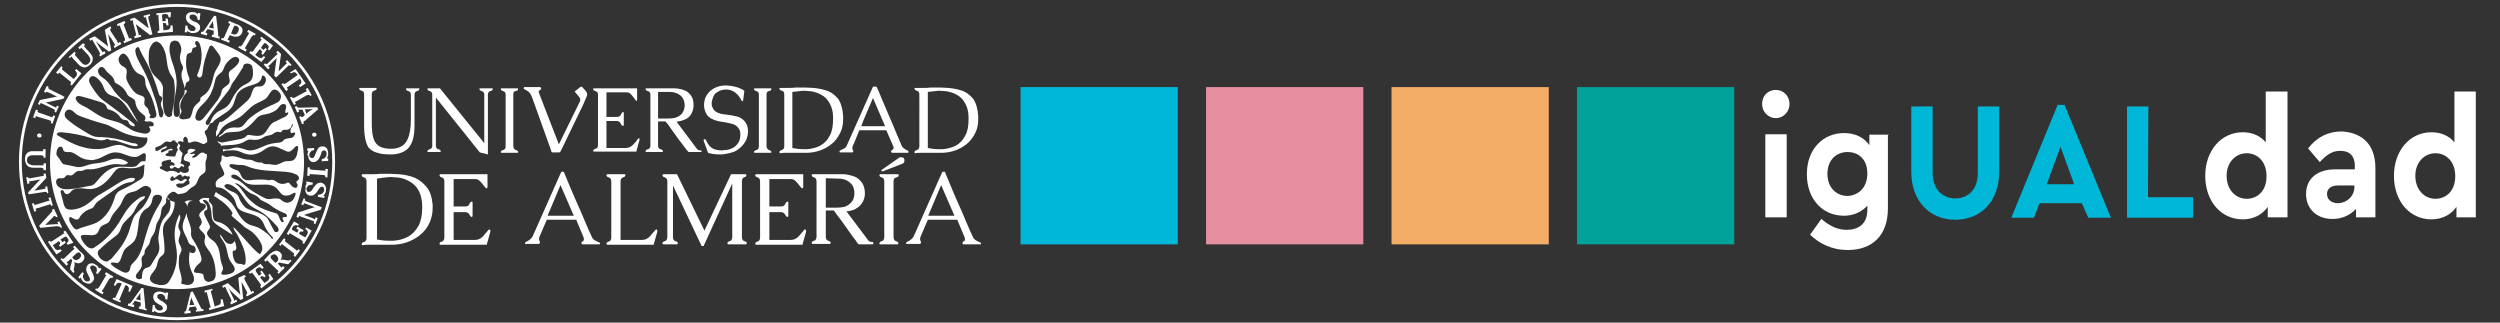 <?xml version="1.0" encoding="utf-8"?>
<!-- Generator: Adobe Illustrator 25.4.1, SVG Export Plug-In . SVG Version: 6.00 Build 0)  -->
<svg version="1.1" id="Capa_1" xmlns="http://www.w3.org/2000/svg" xmlns:xlink="http://www.w3.org/1999/xlink" x="0px" y="0px"
	 viewBox="0 0 620 80" style="enable-background:new 0 0 620 80;" xml:space="preserve">
<rect x="0" y="0" width="620" height="80" fill="#333333" stroke="none"/>
<style type="text/css">
	.st0{display:none;}
	.st1{display:inline;fill:#008DBF;}
	.st2{fill:#00A29A;}
	.st3{fill:#F3AD66;}
	.st4{fill:#E58FA1;}
	.st5{fill:#00B7D7;}
	.st6{fill:#FFFFFF;}
</style>
<g id="FONDO_referencia" class="st0">
	<rect id="AZUL_web__x23_008dbf" class="st1" width="620" height="80"/>
</g>
<g id="LOGO_igUALdad">
	<g id="CUADROS_1_">
		<rect id="CUADRO_4_1_" x="391.1" y="21.6" class="st2" width="39" height="39"/>
		<rect id="CUADRO_3_1_" x="345.1" y="21.6" class="st3" width="39" height="39"/>
		<rect id="CUADRO_2_1_" x="299.1" y="21.6" class="st4" width="39" height="39"/>
		<rect id="CUADRO_1_1_" x="253.1" y="21.6" class="st5" width="39" height="39"/>
	</g>
	<g id="igUALdad_1_">
		<path id="d_4_" class="st6" d="M614,22.7v31.2h-4.8v-2.6c-1.3,1.9-3.5,3.1-6.2,3.1c-5.4,0-9.3-4.5-9.3-10.8
			c0-6.2,3.9-10.8,9.3-10.8c2.4,0,4.4,0.9,5.7,2.5V22.7H614z M608.9,43.7c0-3.9-2.5-5.7-4.9-5.7c-2.7,0-5,2.2-5,5.6s2.2,5.7,5,5.7
			C606.4,49.3,608.9,47.6,608.9,43.7z"/>
		<path id="a_2_" class="st6" d="M589.1,41.7v12.2h-4.8v-2.1c-1.4,1.5-3.4,2.5-5.8,2.5c-4.2,0-6.6-2.7-6.6-6.2
			c0-3.8,2.8-6.1,7.2-6.1h4.9v-0.9c0-2.3-1.2-3.7-3.6-3.7c-2.1,0-3.5,1.1-5.1,2.8l-2.9-3.4c2.3-2.9,5-4.2,8.4-4.2
			C585.8,32.9,589.1,35.8,589.1,41.7z M583.9,46.3V46h-4.1c-1.7,0-2.7,0.8-2.7,2.1c0,1.4,1.1,2.3,2.8,2.3
			C582.1,50.3,583.9,48.6,583.9,46.3z"/>
		<path id="d_1_" class="st6" d="M567.3,22.7v31.2h-4.9v-2.6c-1.3,1.9-3.5,3.1-6.2,3.1c-5.4,0-9.3-4.5-9.3-10.8
			c0-6.2,3.9-10.8,9.3-10.8c2.4,0,4.4,0.9,5.7,2.5V22.7H567.3z M562.1,43.7c0-3.9-2.5-5.7-4.9-5.7c-2.7,0-5,2.2-5,5.6s2.2,5.7,5,5.7
			C559.6,49.3,562.1,47.6,562.1,43.7z"/>
		<path id="L_2_" class="st5" d="M532.7,48.9h11.2V54h-16.4V26.4h5.3L532.7,48.9L532.7,48.9z"/>
		<path id="A_2_" class="st5" d="M516.3,50.4h-10.5l-1.4,3.6h-5.6l11.5-28h1.7l11.5,28h-5.6L516.3,50.4z M511,36.4l-3.4,9.3h6.8
			L511,36.4z"/>
		<path id="U_2_" class="st5" d="M495.8,42.6c0,7.4-4.6,11.9-10.9,11.9S474,49.9,474,42.6V26.4h5.3v16.5c0,4.1,2.5,6.3,5.6,6.3
			c3.2,0,5.6-2.2,5.6-6.3V26.4h5.3V42.6L495.8,42.6z"/>
		<path id="g_2_" class="st6" d="M468.2,33.3v18.4c0,6.9-4.1,10.3-9.9,10.3c-4.2,0-7.2-1.7-9.4-3.8l2.8-3.9c1.9,1.6,3.8,2.7,6.3,2.7
			c2.9,0,5.1-1.5,5.1-4.9V51c-1.4,1.6-3.5,2.5-5.8,2.5c-5.3,0-9.2-4.1-9.2-10.3s4-10.2,9.2-10.2c2.8,0,5,1.1,6.3,3v-2.6h4.8v-0.1
			H468.2z M463.1,43c0-3.8-2.5-5.3-4.9-5.3c-2.7,0-5,1.9-5,5.4s2.3,5.5,5,5.5C460.6,48.5,463.1,46.8,463.1,43z"/>
		<path id="i_2_" class="st6" d="M443.8,25.8c0,1.9-1.5,3.5-3.4,3.5c-1.8,0-3.4-1.5-3.4-3.5c0-2.1,1.5-3.5,3.4-3.5
			S443.8,23.8,443.8,25.8z M443.1,53.9h-5.3V33.3h5.3V53.9z"/>
	</g>
</g>
<g id="LOGO_UAL">
	<g id="DE_ALMERÍA">
		<path class="st6" d="M234.4,42.8c0.4,1,0.9,2.2,1.5,3.6c0.6,1.4,1.2,2.9,1.9,4.4s1.3,3,1.9,4.4c0.6,1.4,1.1,2.6,1.6,3.6
			c0.1,0.3,0.4,0.6,0.7,0.8c0.2,0.1,0.4,0.2,0.6,0.3c0.2,0.1,0.3,0.2,0.5,0.2c0.1,0.1,0.1,0.1,0.2,0.2v0.1v0.1l-0.1,0.1H239
			c-0.1,0-0.1,0-0.2-0.1c-0.1-0.1-0.1-0.1-0.1-0.2v-0.1c0-0.1,0.1-0.2,0.1-0.2c0.1-0.1,0.2-0.2,0.3-0.2c0.1-0.1,0.2-0.2,0.2-0.3
			s0-0.1,0-0.2c0-0.1,0-0.3-0.1-0.5l-1.8-4.3h-7.3c-0.3,0.7-0.6,1.4-0.9,2.1c-0.3,0.7-0.6,1.4-0.9,2.1c-0.1,0.2-0.1,0.3-0.1,0.4
			c0,0.1,0,0.1,0,0.2c0,0.1,0,0.2,0,0.2c0,0.1,0.1,0.2,0.1,0.3c0.1,0.1,0.1,0.1,0.1,0.2c0,0.1,0,0.1,0,0.1v0.1
			c-0.1,0.2-0.1,0.3-0.3,0.3h-3.2c-0.1,0-0.1,0-0.2-0.1c0,0,0,0,0-0.1v-0.1c0.1-0.1,0.2-0.2,0.4-0.3c0.1-0.1,0.3-0.1,0.4-0.2
			c0.1-0.1,0.3-0.2,0.4-0.3c0.3-0.2,0.5-0.5,0.7-0.8l7.1-16h0.7V42.8z M236.7,53.5l-3.3-7.6c-0.5,1.3-1.1,2.5-1.6,3.8
			s-1.1,2.5-1.6,3.8H236.7z"/>
		<path class="st6" d="M221.6,45v13.8c0,0.5,0.2,0.9,0.6,1c0.4,0.1,0.6,0.3,0.6,0.5s-0.1,0.3-0.3,0.3h-4.2c-0.2,0-0.2-0.1-0.2-0.3
			s0.2-0.4,0.6-0.5s0.6-0.5,0.6-1V45c0-0.5-0.2-0.9-0.6-1s-0.6-0.3-0.6-0.5s0.1-0.3,0.3-0.3h4.2c0.2,0,0.3,0.1,0.3,0.3
			s-0.2,0.4-0.6,0.5C221.8,44.1,221.6,44.4,221.6,45z"/>
		<path class="st6" d="M218.9,42.5C218.9,42.5,218.8,42.5,218.9,42.5c-0.2,0-0.3-0.1-0.3-0.2c0-0.1,0-0.1,0.1-0.2l4.3-3
			c0.1-0.1,0.3-0.1,0.5-0.1c0.6,0,0.8,0.3,0.8,0.8c0,0.4-0.2,0.7-0.5,0.8L218.9,42.5z"/>
		<path class="st6" d="M215.4,59.7c0.2,0.2,0.5,0.3,0.9,0.3c0.2,0,0.3,0.1,0.3,0.3l0,0c0,0.2-0.1,0.3-0.3,0.3H213
			c-0.1,0-0.4-0.3-0.8-1c-0.5-0.6-1.1-1.4-1.7-2.3c-0.6-0.9-1.3-1.8-2-2.8c-0.7-0.9-1.3-1.7-1.7-2.3h-2v6.5c0,0.5,0.2,0.9,0.6,1
			s0.6,0.3,0.6,0.5s-0.1,0.3-0.2,0.3h-4.2c-0.2,0-0.3-0.1-0.3-0.3s0.2-0.4,0.6-0.5s0.6-0.5,0.6-1V45c0-0.5-0.2-0.9-0.6-1
			c-0.4-0.1-0.6-0.3-0.6-0.5s0.1-0.3,0.3-0.3h7.4c0.9,0,1.7,0.2,2.7,0.5c0.9,0.3,1.6,0.9,2.2,1.8c0.4,0.7,0.6,1.6,0.6,2.5
			s-0.3,1.8-0.8,2.5c-0.4,0.6-1,1-1.7,1.4c-0.7,0.3-1.4,0.5-2.1,0.5L215.4,59.7z M204.8,44.2v7.3h2.9c0.6,0,1.2-0.1,1.7-0.2
			c0.6-0.2,1.1-0.5,1.5-0.9c0.7-0.6,1-1.5,1-2.5s-0.3-1.9-1-2.5c-0.7-0.7-1.7-1.1-3-1.1L204.8,44.2L204.8,44.2z"/>
		<path class="st6" d="M190.8,59.5h5.3c0.8,0,1.4-0.3,2-0.9c0.5-0.6,0.9-1.1,1.2-1.4c0.1-0.2,0.3-0.3,0.3-0.3c0.2,0,0.3,0.1,0.3,0.3
			c0,0.1,0,0.2,0,0.3l-0.9,3.2h-11.5c-0.1,0-0.2-0.1-0.2-0.3s0.2-0.4,0.6-0.5s0.6-0.5,0.6-1V45c0-0.5-0.2-0.9-0.6-1
			s-0.6-0.3-0.6-0.5s0.1-0.3,0.3-0.3h11.6v3.2c0,0.2-0.1,0.3-0.3,0.3c-0.1,0-0.2-0.2-0.5-0.5c-0.4-0.6-0.8-1-1.1-1.3
			s-0.7-0.5-1.2-0.5h-5.3v6.8h2.9c0.5,0,0.9-0.2,1-0.6c0.2-0.4,0.4-0.6,0.6-0.6c0.2,0,0.2,0.1,0.2,0.3v3.2c0,0.2-0.1,0.3-0.2,0.3
			c-0.2,0-0.4-0.2-0.6-0.6c-0.2-0.4-0.6-0.6-1.1-0.6h-2.8V59.5z"/>
		<path class="st6" d="M184,45v13.8c0,0.5,0.2,0.9,0.6,1c0.4,0.1,0.6,0.3,0.6,0.5s-0.1,0.3-0.3,0.3h-4.2c-0.2,0-0.3-0.1-0.3-0.3
			s0.2-0.4,0.6-0.5c0.4-0.1,0.6-0.5,0.6-1V45.5L174.5,61H174l-7.1-15v12.8c0,0.5,0.2,0.9,0.6,1s0.6,0.3,0.6,0.5s-0.1,0.3-0.3,0.3
			h-3.2c-0.2,0-0.3-0.1-0.3-0.3s0.2-0.4,0.6-0.5s0.6-0.5,0.6-1V45c0-0.5-0.2-0.9-0.6-1c-0.4-0.1-0.6-0.3-0.6-0.5s0.1-0.3,0.3-0.3
			h3.3l6.8,14l6.6-14h3.5c0.2,0,0.3,0.1,0.3,0.3s-0.2,0.4-0.6,0.5C184.2,44.1,184,44.4,184,45z"/>
		<path class="st6" d="M153.9,59.5h5.3c0.8,0,1.4-0.3,2-0.9c0.5-0.6,0.9-1.1,1.2-1.4c0.1-0.2,0.3-0.3,0.3-0.3c0.2,0,0.3,0.1,0.3,0.3
			c0,0.1,0,0.2,0,0.3l-0.9,3.2h-11.4c-0.2,0-0.3-0.1-0.3-0.3s0.2-0.4,0.6-0.5s0.6-0.5,0.6-1V45c0-0.5-0.2-0.9-0.6-1
			c-0.4-0.1-0.6-0.3-0.6-0.5s0.1-0.3,0.3-0.3h4.2c0.2,0,0.2,0.1,0.2,0.3s-0.2,0.4-0.6,0.5c-0.4,0.1-0.6,0.5-0.6,1V59.5z"/>
		<path class="st6" d="M139.9,42.8c0.4,1,0.9,2.2,1.5,3.6c0.6,1.4,1.2,2.9,1.9,4.4s1.3,3,1.9,4.4c0.6,1.4,1.1,2.6,1.6,3.6
			c0.1,0.3,0.4,0.6,0.7,0.8c0.2,0.1,0.4,0.2,0.6,0.3c0.2,0.1,0.3,0.2,0.5,0.2c0.1,0.1,0.1,0.1,0.2,0.2v0.1v0.1l-0.1,0.1h-4.2
			c-0.1,0-0.1,0-0.2-0.1c-0.1-0.1-0.1-0.1-0.1-0.2v-0.1c0-0.1,0.1-0.2,0.1-0.2c0.1-0.1,0.2-0.2,0.3-0.2c0.1-0.1,0.2-0.2,0.2-0.3
			s0-0.1,0-0.2c0-0.1,0-0.3-0.1-0.5l-1.8-4.3h-7.3c-0.3,0.7-0.6,1.4-0.9,2.1c-0.3,0.7-0.6,1.4-0.9,2.1c-0.1,0.2-0.1,0.3-0.1,0.4
			c0,0.1,0,0.1,0,0.2c0,0.1,0,0.2,0,0.2c0,0.1,0.1,0.2,0.1,0.3c0.1,0.1,0.1,0.1,0.1,0.2c0,0.1,0,0.1,0,0.1v0.1
			c-0.1,0.2-0.1,0.3-0.3,0.3h-3.2c-0.1,0-0.1,0-0.2-0.1c0,0,0,0,0-0.1v-0.1c0.1-0.1,0.2-0.2,0.4-0.3c0.1-0.1,0.3-0.1,0.4-0.2
			c0.1-0.1,0.3-0.2,0.4-0.3c0.3-0.2,0.5-0.5,0.7-0.8l7.1-16h0.7V42.8z M142.3,53.5l-3.3-7.6c-0.5,1.3-1.1,2.5-1.6,3.8
			s-1.1,2.5-1.6,3.8H142.3z"/>
		<path class="st6" d="M112.5,59.5h5.3c0.8,0,1.4-0.3,2-0.9c0.5-0.6,0.9-1.1,1.2-1.4c0.1-0.2,0.3-0.3,0.3-0.3c0.2,0,0.3,0.1,0.3,0.3
			c0,0.1,0,0.2,0,0.3l-0.9,3.2h-11.5c-0.1,0-0.2-0.1-0.2-0.3s0.2-0.4,0.6-0.5s0.6-0.5,0.6-1V45c0-0.5-0.2-0.9-0.6-1
			s-0.6-0.3-0.6-0.5s0.1-0.3,0.3-0.3h11.6v3.2c0,0.2-0.1,0.3-0.3,0.3c-0.1,0-0.2-0.2-0.5-0.5c-0.4-0.6-0.8-1-1.1-1.3
			c-0.3-0.3-0.7-0.5-1.2-0.5h-5.3v6.8h2.9c0.5,0,0.9-0.2,1-0.6c0.2-0.4,0.4-0.6,0.6-0.6s0.2,0.1,0.2,0.3v3.2c0,0.2-0.1,0.3-0.2,0.3
			c-0.2,0-0.4-0.2-0.6-0.6c-0.2-0.4-0.6-0.6-1.1-0.6h-2.8C112.5,52.6,112.5,59.5,112.5,59.5z"/>
		<path class="st6" d="M107.3,50.8c0,0.3,0,0.5,0,0.8c0,1.4-0.3,2.6-0.8,3.7c-0.6,1.3-1.5,2.4-2.6,3.2c-1.9,1.4-4.1,2.2-6.8,2.2h-1
			c-0.5,0-0.9,0-1.4,0h-1.5c-0.7,0-1.2,0-1.6,0h-0.3c-0.3,0-0.8,0-1.3,0.1c-0.2,0-0.3-0.1-0.3-0.3s0.2-0.4,0.6-0.5s0.6-0.5,0.6-1V45
			c0-0.5-0.2-0.9-0.6-1s-0.6-0.3-0.6-0.5s0.1-0.3,0.3-0.3c0.3,0,0.7,0,1.1,0c0.3,0,0.7,0,1.1,0c0.7,0,1.4,0,2.1-0.1H95
			c1.3,0,2.6,0,3.8,0.1c1.5,0.1,2.9,0.4,4.1,0.9c1.1,0.5,2.1,1.3,2.9,2.3C106.7,47.4,107.1,48.9,107.3,50.8z M93.5,44.3v15.1
			c1,0.2,2,0.3,3,0.3c0.4,0,0.7,0,1.1,0c1.3-0.1,2.4-0.4,3.4-0.9c1.2-0.6,2.1-1.6,2.8-2.8c0.6-1.2,0.9-2.6,0.9-4.4V51
			c0-1.3-0.3-2.5-0.7-3.4c-0.4-0.9-1-1.6-1.8-2.2c-1.1-0.8-2.4-1.3-3.9-1.4c-0.5,0-1.1-0.1-1.6-0.1C95.7,44,94.6,44.1,93.5,44.3z"/>
	</g>
	<g id="UNIVERSIDAD">
		<path class="st6" d="M242.6,28.8c0,0.3,0,0.5,0,0.7c0,1.3-0.2,2.4-0.7,3.4c-0.6,1.2-1.3,2.2-2.4,3c-1.7,1.3-3.8,2-6.2,2h-0.9
			c-0.4,0-0.9,0-1.2,0h-1.3c-0.6,0-1.1,0-1.4,0h-0.3c-0.3,0-0.7,0-1.2,0.1c-0.2,0-0.2-0.1-0.2-0.3s0.2-0.4,0.6-0.5
			c0.4-0.1,0.6-0.5,0.6-0.9V23.4c0-0.5-0.2-0.8-0.6-0.9c-0.4-0.1-0.6-0.3-0.6-0.5s0.1-0.2,0.2-0.2c0.3,0,0.6,0,1,0c0.3,0,0.6,0,1,0
			c0.7,0,1.3,0,1.9-0.1h0.7c1.2,0,2.3,0,3.5,0.1c1.4,0.1,2.7,0.4,3.8,0.8c1.1,0.5,1.9,1.2,2.6,2.1C242.1,25.7,242.5,27.1,242.6,28.8
			z M230.1,22.8v13.9c0.9,0.2,1.9,0.3,2.7,0.3c0.3,0,0.7,0,1,0c1.2-0.1,2.2-0.4,3.1-0.8c1.1-0.6,1.9-1.4,2.5-2.6
			c0.6-1.1,0.8-2.4,0.8-4.1V29c0-1.2-0.3-2.3-0.7-3.1c-0.4-0.8-0.9-1.5-1.6-2c-1-0.7-2.2-1.2-3.6-1.3c-0.5,0-1-0.1-1.5-0.1
			C232,22.6,231,22.7,230.1,22.8z"/>
		<path class="st6" d="M217.4,21.5c0.4,0.9,0.9,2,1.4,3.3c0.6,1.3,1.1,2.6,1.7,4c0.6,1.4,1.2,2.7,1.7,4c0.6,1.3,1,2.4,1.4,3.3
			c0.1,0.3,0.3,0.5,0.7,0.8c0.2,0.1,0.3,0.2,0.5,0.3s0.3,0.1,0.4,0.2c0.1,0.1,0.1,0.1,0.1,0.2v0.1v0.1l-0.1,0.1h-3.9
			c-0.1,0-0.1,0-0.2-0.1c-0.1-0.1-0.1-0.1-0.1-0.2c0,0,0,0,0-0.1s0-0.1,0.1-0.2c0.1-0.1,0.2-0.1,0.3-0.2c0.1-0.1,0.2-0.2,0.2-0.3
			s0-0.1,0-0.2c0-0.1,0-0.3-0.1-0.4l-1.7-3.9h-6.7c-0.3,0.7-0.5,1.3-0.8,2s-0.5,1.3-0.8,1.9c-0.1,0.2-0.1,0.3-0.1,0.4
			c0,0.1,0,0.1,0,0.2c0,0.1,0,0.1,0,0.2c0,0.1,0.1,0.2,0.1,0.2c0.1,0.1,0.1,0.1,0.1,0.2c0,0.1,0,0.1,0,0.1v0.1
			c-0.1,0.2-0.1,0.2-0.3,0.2h-2.9c-0.1,0-0.1,0-0.2-0.1c0,0,0,0,0-0.1v-0.1c0-0.1,0.2-0.2,0.4-0.3c0.1-0.1,0.2-0.1,0.4-0.2
			c0.1-0.1,0.3-0.1,0.4-0.2c0.3-0.2,0.5-0.4,0.6-0.7l6.5-14.6C216.5,21.5,217.4,21.5,217.4,21.5z M219.5,31.3l-3-7
			c-0.5,1.2-1,2.3-1.5,3.5s-1,2.3-1.4,3.5H219.5z"/>
		<path class="st6" d="M209.1,28.8c0,0.3,0,0.5,0,0.7c0,1.3-0.2,2.4-0.7,3.4c-0.6,1.2-1.3,2.2-2.4,3c-1.7,1.3-3.8,2-6.2,2h-0.9
			c-0.4,0-0.9,0-1.2,0h-1.3c-0.6,0-1.1,0-1.4,0h-0.3c-0.3,0-0.7,0-1.2,0.1c-0.2,0-0.2-0.1-0.2-0.3s0.2-0.4,0.6-0.5
			c0.4-0.1,0.6-0.5,0.6-0.9V23.4c0-0.5-0.2-0.8-0.6-0.9c-0.4-0.1-0.6-0.3-0.6-0.5s0.1-0.2,0.2-0.2c0.3,0,0.6,0,1,0c0.3,0,0.6,0,1,0
			c0.7,0,1.3,0,1.9-0.1h0.7c1.2,0,2.3,0,3.5,0.1c1.4,0.1,2.7,0.4,3.8,0.8c1.1,0.5,1.9,1.2,2.6,2.1C208.6,25.7,209,27.1,209.1,28.8z
			 M196.5,22.8v13.9c0.9,0.2,1.9,0.3,2.7,0.3c0.3,0,0.7,0,1,0c1.2-0.1,2.2-0.4,3.1-0.8c1.1-0.6,1.9-1.4,2.5-2.6
			c0.6-1.1,0.8-2.4,0.8-4.1V29c0-1.2-0.3-2.3-0.7-3.1c-0.4-0.8-0.9-1.5-1.6-2c-1-0.7-2.2-1.2-3.6-1.3c-0.5,0-1-0.1-1.5-0.1
			C198.4,22.6,197.5,22.7,196.5,22.8z"/>
		<path class="st6" d="M190.1,23.5v12.7c0,0.5,0.2,0.8,0.6,1c0.4,0.1,0.6,0.3,0.6,0.5s-0.1,0.2-0.2,0.2h-3.9c-0.2,0-0.2-0.1-0.2-0.2
			c0-0.2,0.2-0.4,0.6-0.5c0.4-0.1,0.6-0.4,0.6-0.9V23.5c0-0.5-0.2-0.8-0.6-0.9c-0.4-0.1-0.6-0.3-0.6-0.5s0.1-0.2,0.2-0.2h3.9
			c0.2,0,0.2,0.1,0.2,0.2c0,0.2-0.2,0.4-0.6,0.5C190.3,22.6,190.1,23,190.1,23.5z"/>
		<path class="st6" d="M179.9,37.2c0.6,0,1.2-0.2,1.8-0.5s1-0.7,1.4-1.3s0.5-1.3,0.5-2.1v-0.1c0-0.9-0.4-1.5-1-2
			c-0.3-0.2-0.6-0.4-1.1-0.5c-0.8-0.2-1.6-0.4-2.5-0.5c-0.8-0.1-1.6-0.3-2.4-0.7c-0.7-0.3-1.2-0.8-1.5-1.4s-0.5-1.3-0.5-2
			c0-1.4,0.5-2.6,1.5-3.5s2.3-1.4,3.9-1.4h0.3c1.7,0.1,3.1,0.5,4.3,1.3l-0.3,2.4c0,0.1-0.1,0.2-0.2,0.2l0,0c-0.1,0-0.2-0.1-0.3-0.3
			c-0.3-0.7-0.8-1.3-1.4-1.8c-0.6-0.5-1.3-0.7-2-0.8h-0.2c-0.7,0-1.3,0.1-1.9,0.4c-0.4,0.2-0.6,0.4-0.9,0.6
			c-0.2,0.2-0.4,0.5-0.5,0.8s-0.2,0.5-0.3,0.9c-0.1,0.2-0.1,0.5-0.1,0.7c0,0.3,0,0.6,0.1,0.8c0.2,0.5,0.4,0.9,0.8,1.2
			c0.3,0.2,0.6,0.4,1,0.5c0.2,0.1,0.4,0.1,0.7,0.2c0.3,0,0.6,0.1,0.9,0.1c0.4,0.1,0.9,0.1,1.4,0.2s1,0.2,1.4,0.3
			c0.8,0.2,1.3,0.6,1.7,1c0.3,0.3,0.5,0.7,0.7,1c0.2,0.5,0.3,1.1,0.3,1.7c0,1.6-0.7,3-2,4.1c-0.7,0.6-1.4,1-2.3,1.2
			c-0.7,0.2-1.4,0.3-2.1,0.4c-0.2,0-0.3,0-0.5,0c-1.1,0-2.1-0.1-3-0.4l-1.1-3v-0.1c0-0.1,0-0.2,0.1-0.2c0.1-0.1,0.1-0.1,0.2-0.1
			c0.1,0,0.2,0.1,0.3,0.3c0.5,1.1,1.1,1.8,1.8,2.1c0.6,0.3,1.4,0.4,2.3,0.4C179.4,37.2,179.6,37.2,179.9,37.2z"/>
		<path class="st6" d="M172.9,37c0.2,0.2,0.5,0.3,0.8,0.3c0.2,0,0.3,0.1,0.3,0.2l0,0c0,0.2-0.1,0.2-0.2,0.2h-3
			c-0.1,0-0.3-0.3-0.8-0.9c-0.4-0.6-1-1.3-1.6-2.1s-1.2-1.7-1.8-2.5c-0.6-0.9-1.1-1.6-1.6-2.1h-1.8v6c0,0.5,0.2,0.8,0.6,0.9
			c0.4,0.1,0.6,0.3,0.6,0.5s-0.1,0.2-0.2,0.2h-3.9c-0.2,0-0.2-0.1-0.2-0.2c0-0.2,0.2-0.4,0.6-0.5c0.4-0.1,0.6-0.4,0.6-0.9V23.5
			c0-0.5-0.2-0.8-0.6-0.9c-0.4-0.1-0.6-0.3-0.6-0.5s0.1-0.2,0.2-0.2h6.7c0.8,0,1.6,0.1,2.5,0.4s1.5,0.8,2,1.6
			c0.4,0.6,0.5,1.4,0.5,2.3s-0.3,1.6-0.7,2.3c-0.4,0.5-0.9,1-1.6,1.2c-0.7,0.3-1.3,0.4-1.9,0.5L172.9,37z M163.2,22.7v6.7h2.7
			c0.5,0,1.1-0.1,1.6-0.2c0.5-0.2,1-0.4,1.4-0.8c0.6-0.6,0.9-1.4,0.9-2.3s-0.3-1.7-0.9-2.3c-0.7-0.6-1.6-1-2.7-1h-3V22.7z"/>
		<path class="st6" d="M150.3,36.7h4.9c0.7,0,1.3-0.3,1.8-0.8s0.9-1,1.1-1.3c0.1-0.2,0.2-0.3,0.3-0.3c0.2,0,0.2,0.1,0.2,0.2
			c0,0.1,0,0.2,0,0.2l-0.8,2.9h-10.5c-0.1,0-0.2-0.1-0.2-0.2c0-0.2,0.2-0.4,0.6-0.5c0.4-0.1,0.6-0.4,0.6-0.9V23.5
			c0-0.5-0.2-0.8-0.6-0.9c-0.4-0.1-0.6-0.3-0.6-0.5s0.1-0.2,0.2-0.2H158v2.9c0,0.2-0.1,0.2-0.2,0.2c-0.1,0-0.2-0.2-0.4-0.5
			c-0.4-0.5-0.7-0.9-1-1.2c-0.3-0.3-0.6-0.4-1.1-0.4h-4.9V29h2.6c0.5,0,0.8-0.2,1-0.6s0.3-0.6,0.5-0.6s0.2,0.1,0.2,0.2v3
			c0,0.2-0.1,0.2-0.2,0.2c-0.2,0-0.4-0.2-0.6-0.6c-0.2-0.4-0.5-0.6-1-0.6h-2.5v6.7H150.3z"/>
		<path class="st6" d="M133.8,23.4l4.8,12.4l5.2-10.6c0.1-0.2,0.1-0.4,0.1-0.5s0-0.3-0.1-0.4c-0.1-0.2-0.4-0.5-0.7-0.9l-0.6-0.7
			l1.4-1.1c0.1-0.1,0.1-0.1,0.2-0.1c0.1,0,0.2,0,0.3,0.1l0.9,1c0.2,0.2,0.3,0.5,0.3,0.8c0,0.2,0,0.3-0.1,0.5
			c-0.2,0.5-0.5,1.2-0.8,1.9l-5.6,11.6c-0.1,0.1-0.1,0.2-0.2,0.3c-0.1,0-0.1,0.1-0.2,0.1H137c-0.1,0-0.1,0-0.2-0.1
			c0,0-0.1-0.1-0.1-0.3c-0.1-0.2-0.1-0.3-0.1-0.3l-4.3-12c-0.3-0.8-0.5-1.4-0.7-1.7c-0.1-0.3-0.4-0.5-0.7-0.8
			c-0.2-0.1-0.4-0.2-0.5-0.3c-0.2-0.1-0.3-0.1-0.4-0.2c-0.1,0-0.1-0.1-0.1-0.2v-0.1c0,0,0,0,0-0.1l0.1-0.1h3.9c0.1,0,0.1,0,0.2,0.1
			c0.1,0.1,0.1,0.1,0.1,0.2c0,0,0,0,0,0.1s0,0.2-0.1,0.2c-0.1,0.1-0.2,0.1-0.3,0.2s-0.2,0.2-0.2,0.3c0,0.1,0,0.2,0,0.2
			C133.8,23.2,133.8,23.3,133.8,23.4z"/>
		<path class="st6" d="M127.3,23.5v12.7c0,0.5,0.2,0.8,0.6,1c0.4,0.1,0.6,0.3,0.6,0.5s-0.1,0.2-0.2,0.2h-3.9c-0.2,0-0.2-0.1-0.2-0.2
			c0-0.2,0.2-0.4,0.6-0.5s0.6-0.4,0.6-0.9V23.5c0-0.5-0.2-0.8-0.6-0.9s-0.6-0.3-0.6-0.5s0.1-0.2,0.2-0.2h3.9c0.2,0,0.2,0.1,0.2,0.2
			c0,0.2-0.2,0.4-0.6,0.5C127.4,22.6,127.3,23,127.3,23.5z"/>
		<path class="st6" d="M120.1,35.5v-12c0-0.5-0.2-0.8-0.6-0.9s-0.6-0.3-0.6-0.5s0.1-0.2,0.2-0.2h2.9c0.2,0,0.2,0.1,0.2,0.2
			c0,0.2-0.2,0.4-0.6,0.5S121,23,121,23.5v14.8l-2-0.5l-10.9-13.6v11.9c0,0.5,0.2,0.8,0.6,0.9c0.4,0.1,0.6,0.3,0.6,0.5
			s-0.1,0.2-0.2,0.2h-2.9c-0.2,0-0.2-0.1-0.2-0.2c0-0.2,0.2-0.4,0.6-0.5s0.6-0.4,0.6-0.9V23.5c0-0.5-0.2-0.8-0.6-0.9
			s-0.6-0.3-0.6-0.5s0.1-0.2,0.2-0.2h2.9L120.1,35.5z"/>
		<path class="st6" d="M90.3,31.1v-7.7c0-0.5-0.2-0.8-0.6-0.9s-0.6-0.3-0.6-0.5s0.1-0.2,0.2-0.2h3.9c0.2,0,0.2,0.1,0.2,0.2
			c0,0.2-0.2,0.4-0.6,0.5s-0.6,0.4-0.6,0.9v6.2c0,1.2,0,2.2,0.1,3.1c0.1,0.9,0.3,1.7,0.6,2.3c0.3,0.6,0.8,1.1,1.4,1.4
			c0.6,0.3,1.5,0.5,2.7,0.5c2,0,3.4-0.8,4.1-2.4c0.5-1.1,0.8-2.7,0.8-4.9v-6.1c0-0.5-0.2-0.8-0.6-0.9s-0.6-0.3-0.6-0.5
			s0.1-0.2,0.2-0.2h2.9c0.2,0,0.2,0.1,0.2,0.2c0,0.2-0.2,0.4-0.6,0.5s-0.6,0.4-0.6,0.9v7.6c0,1.1-0.1,2.2-0.3,3.1
			c-0.2,0.9-0.6,1.7-1.1,2.4c-1,1.1-2.5,1.7-4.5,1.7c-1.3,0-2.4-0.1-3.3-0.4c-0.9-0.2-1.6-0.7-2.2-1.3
			C90.7,35.5,90.3,33.7,90.3,31.1z"/>
	</g>
	<g id="UAL_ESCUDO">
		<path class="st6" d="M43.9,79.4c-21.6,0-39.2-17.6-39.2-39.2S22.3,1,43.9,1s39.2,17.6,39.2,39.2C83.1,61.8,65.5,79.4,43.9,79.4z
			 M43.9,1.7C22.6,1.7,5.4,19,5.4,40.2s17.3,38.5,38.5,38.5s38.5-17.3,38.5-38.5S65.2,1.7,43.9,1.7z M43.9,71.7
			c-17.4,0-31.5-14.1-31.5-31.5S26.5,8.8,43.9,8.8s31.5,14.1,31.5,31.5S61.3,71.7,43.9,71.7z M43.9,9.4c-17,0-30.8,13.8-30.8,30.8
			S26.9,71,43.9,71s30.8-13.8,30.8-30.8S60.9,9.4,43.9,9.4z"/>
		<g>
			<path class="st6" d="M9.4,33.2c0.1-0.1,0.3-0.1,0.4-0.1c0.2,0,0.3,0.1,0.4,0.2c0.1,0.1,0.1,0.2,0.1,0.4S10.2,34,10.1,34
				c-0.1,0.1-0.3,0.1-0.4,0.1c-0.1,0-0.3-0.1-0.4-0.2c-0.1-0.1-0.1-0.3-0.1-0.4C9.2,33.4,9.3,33.3,9.4,33.2z"/>
			<path class="st6" d="M9.4,27.3c0,0.1-0.1,0.2-0.1,0.3c0,0.1,0,0.1,0.1,0.2s0.2,0.1,0.4,0.2l2.6,0.9c0.3,0.1,0.5,0.2,0.6,0.2
				c0-0.1,0.1-0.3,0.2-0.5l0.5,0.2L13,30.7l-0.4-0.2c0-0.1,0.1-0.2,0.1-0.3c0-0.1,0-0.1-0.1-0.2s-0.2-0.1-0.4-0.2L9.5,29
				c-0.3-0.1-0.5-0.2-0.6-0.2l-0.2,0.5l-0.5-0.2l0.7-1.9L9.4,27.3z"/>
			<path class="st6" d="M12,21.5c0,0.1,0,0.2,0,0.3c0,0.1,0,0.1,0.1,0.2s0.2,0.2,0.3,0.2L16,24l-0.3,0.5L12,25.3
				c-0.2,0-0.4,0.1-0.7,0.1l0,0l2,1c0.2,0.1,0.4,0.2,0.6,0.3c0.1-0.1,0.1-0.3,0.2-0.5l0.5,0.2l-0.7,1.5l-0.4-0.2
				c0.1-0.1,0.1-0.2,0.1-0.3c0-0.1,0-0.1-0.1-0.2S13.3,27,13.2,27l-2.5-1.2c-0.3-0.1-0.5-0.2-0.6-0.3L9.9,26l-0.5-0.2l0.5-1l3.5-0.7
				C13.7,24,14,24,14.2,24l0,0l-2-1c-0.3-0.1-0.5-0.2-0.6-0.3L11.4,23l-0.5-0.2l0.7-1.5L12,21.5z"/>
			<path class="st6" d="M15.5,16.7c-0.1,0.1-0.1,0.2-0.1,0.3c0,0.1,0,0.1,0,0.2s0.1,0.2,0.3,0.3l2.1,1.7c0.2,0.2,0.4,0.3,0.5,0.4
				l0.6-0.7c0.2-0.2,0.2-0.5,0.2-0.7c-0.1-0.2-0.2-0.5-0.5-0.7l0.3-0.4l1.3,1.1l-2.4,3l-0.4-0.3c0.1-0.1,0.1-0.2,0.2-0.3
				c0-0.1,0-0.1,0-0.2s-0.1-0.2-0.3-0.3l-2.1-1.7c-0.2-0.2-0.4-0.3-0.5-0.4l-0.3,0.4L13.9,18l1.3-1.6L15.5,16.7z"/>
			<path class="st6" d="M21.1,11.1c-0.1,0.1-0.2,0.2-0.2,0.2c0,0.1,0,0.1,0,0.2c0,0.1,0.1,0.2,0.2,0.3l1.2,1.3
				c0.5,0.6,0.8,1.1,0.7,1.6c0,0.5-0.3,1-0.7,1.4c-0.6,0.5-1.1,0.7-1.6,0.6s-1-0.4-1.4-0.9l-1.2-1.3c-0.2-0.2-0.3-0.4-0.4-0.5
				l-0.4,0.4L17,14.2l1.5-1.4l0.3,0.4c-0.1,0.1-0.2,0.2-0.2,0.2c0,0.1,0,0.1,0,0.2c0,0.1,0.1,0.2,0.2,0.3l1.3,1.5
				c0.7,0.8,1.3,0.9,1.9,0.3c0.3-0.3,0.4-0.5,0.4-0.9c0-0.3-0.2-0.7-0.5-1.1l-1.3-1.4c-0.2-0.2-0.4-0.4-0.4-0.5l-0.4,0.4l-0.4-0.4
				l1.2-1.1L21.1,11.1z"/>
			<path class="st6" d="M27.6,7c-0.1,0.1-0.2,0.1-0.2,0.2s-0.1,0.1-0.1,0.2s0.1,0.2,0.2,0.4l1.5,2.3c0.1,0.2,0.2,0.4,0.3,0.6
				c0.1-0.1,0.3-0.2,0.5-0.3l0.3,0.5l-1.7,1l-0.2-0.4c0.1-0.1,0.2-0.1,0.2-0.2c0-0.1,0.1-0.1,0.1-0.2c0-0.1-0.1-0.2-0.2-0.4
				l-0.8-1.3l-0.2-0.2c-0.3-0.4-0.4-0.7-0.5-0.8l0,0l0.8,4.1L27,12.8l-2-1.5c-0.1-0.1-0.3-0.3-0.6-0.5c-0.2-0.2-0.5-0.4-0.7-0.7l0,0
				c0.2,0.4,0.4,0.7,0.6,1l0.1,0.2l0.7,1.1c0.2,0.3,0.3,0.4,0.3,0.6c0.1-0.1,0.3-0.2,0.5-0.3l0.3,0.5L24.8,14l-0.2-0.4
				c0.1-0.1,0.2-0.1,0.2-0.2c0-0.1,0.1-0.1,0-0.2c0-0.1-0.1-0.2-0.2-0.4l-1.4-2.4c-0.2-0.3-0.3-0.5-0.3-0.6l-0.5,0.3l-0.3-0.5
				L23.5,9l2.4,1.8c0.2,0.1,0.3,0.3,0.5,0.4c0.2,0.2,0.3,0.3,0.4,0.4l0,0c0-0.1,0-0.2-0.1-0.5c0-0.2-0.1-0.4-0.1-0.5L26,7.4l1.4-0.9
				L27.6,7z"/>
			<path class="st6" d="M31.1,5.7c-0.1,0.1-0.2,0.1-0.3,0.2C30.7,6,30.7,6,30.7,6.1s0,0.2,0.1,0.4l1,2.5C31.9,9.2,32,9.5,32,9.6
				c0.1-0.1,0.3-0.1,0.5-0.2l0.2,0.5l-1.9,0.8l-0.2-0.4c0.1-0.1,0.2-0.1,0.3-0.2C31,10,31,9.9,31,9.8s0-0.2-0.1-0.4l-1-2.5
				c-0.1-0.2-0.2-0.5-0.2-0.6l-0.5,0.2L29,6l1.9-0.8L31.1,5.7z"/>
			<path class="st6" d="M37.2,3.9C37.1,3.9,37,4,36.9,4s-0.1,0.1-0.1,0.2s0,0.2,0,0.4l1,3.9l-0.6,0.2l-3-2.3C34,6.3,33.9,6.1,33.7,6
				l0,0l0.6,2.2c0.1,0.3,0.1,0.5,0.1,0.6c0.1-0.1,0.3-0.1,0.5-0.2L35,9.1l-1.6,0.4L33.3,9c0.1,0,0.2-0.1,0.3-0.1s0.1-0.1,0.1-0.2
				c0-0.1,0-0.2,0-0.4L33,5.6c0-0.2,0-0.5-0.1-0.6l-0.5,0.2l-0.1-0.5l1.1-0.3l2.8,2.1c0.3,0.2,0.5,0.4,0.7,0.5l0,0l-0.6-2.2
				c-0.1-0.3-0.1-0.5-0.1-0.6l-0.5,0.2l-0.1-0.5l1.6-0.4L37.2,3.9z"/>
			<path class="st6" d="M42.3,4.3h-0.5c0-0.4-0.1-0.6-0.3-0.7c-0.2-0.1-0.4-0.2-0.6-0.1h-0.3c-0.1,0-0.2,0-0.3,0.1
				c-0.1,0-0.1,0.1-0.1,0.2c0,0.1,0,0.2,0,0.4l0.1,1.1l0.8-0.1c0-0.1,0-0.3-0.1-0.6h0.6l0.2,1.7h-0.5c0-0.2-0.1-0.3-0.1-0.4
				c-0.1-0.1-0.1-0.1-0.2-0.2c-0.1,0-0.2,0-0.4,0h-0.2l0.1,1.2c0,0.3,0,0.5,0,0.6l1-0.1c0.2,0,0.4-0.1,0.6-0.3
				c0.2-0.2,0.2-0.4,0.2-0.8h0.5l0.1,1.6l-3.8,0.3V7.7c0.1,0,0.2,0,0.3-0.1c0.1,0,0.1-0.1,0.1-0.2s0-0.2,0-0.4l-0.2-2.7
				c0-0.3,0-0.5,0-0.6l-0.5,0.1V3.3L42.4,3L42.3,4.3z"/>
			<path class="st6" d="M48.6,3.2c0.2,0.1,0.4,0.2,0.5,0.3l0,0V3.2l0.6,0.1L49.5,5L49,4.9c0-0.4-0.1-0.7-0.3-0.9
				c-0.2-0.2-0.4-0.4-0.8-0.4c-0.2,0-0.4,0-0.6,0.1C47.1,3.8,47,3.9,47,4.1c0,0.2,0,0.4,0.2,0.6s0.4,0.4,0.8,0.6
				c0.6,0.1,1,0.4,1.3,0.7s0.4,0.6,0.3,1c0,0.3-0.1,0.5-0.3,0.7S48.9,8,48.6,8.1c-0.3,0.1-0.6,0.1-1,0.1c-0.2,0-0.4-0.1-0.6-0.2
				c-0.2-0.1-0.4-0.2-0.6-0.3l0,0V8h-0.6L46,6.3l0.5,0.1c0,0.4,0.1,0.7,0.3,0.9c0.2,0.2,0.5,0.4,0.8,0.4c0.2,0,0.5,0,0.6-0.1
				c0.2-0.1,0.3-0.3,0.3-0.4c0-0.2,0-0.3-0.1-0.4s-0.2-0.2-0.3-0.3c-0.1-0.1-0.3-0.2-0.6-0.3c-0.5-0.3-0.9-0.6-1.1-0.9
				c-0.2-0.3-0.3-0.7-0.3-1.1c0-0.2,0.1-0.4,0.2-0.6c0.1-0.2,0.3-0.3,0.6-0.5C47.3,3,47.6,3,48,3C48.2,3,48.4,3.1,48.6,3.2z"/>
			<path class="st6" d="M54.1,8.2c0,0.1,0,0.2,0,0.4c0,0.1,0,0.3,0,0.4c0.2,0,0.3,0.1,0.4,0.1l-0.1,0.5l-1.9-0.5l0.1-0.5
				c0.2,0.1,0.4,0,0.4-0.2c0-0.1,0-0.2,0-0.4V7.6l-1.5-0.4l-0.2,0.3c0,0-0.1,0.1-0.2,0.2C51.1,8,51,8,50.9,8.1
				c0.2,0,0.3,0.1,0.5,0.1l-0.1,0.6l-1.5-0.4l0.1-0.5c0.1,0,0.2,0,0.3,0s0.2-0.1,0.3-0.2s0.2-0.2,0.3-0.4l2.3-3.4L53.6,4L54.1,8.2z
				 M52.8,5.2c-0.2,0.3-0.3,0.6-0.5,0.8l-0.5,0.8L53,7.1l-0.1-1C52.8,5.8,52.8,5.4,52.8,5.2L52.8,5.2z"/>
			<path class="st6" d="M60,6.9c0.2,0.4,0.2,0.8,0,1.3c-0.1,0.3-0.3,0.5-0.5,0.6C59.3,9,59,9.1,58.6,9.1c-0.3,0-0.7,0-1.1-0.2
				l-0.3-0.1L57,8.7l-0.3,0.6c-0.1,0.3-0.2,0.4-0.3,0.6c0.1,0,0.3,0.1,0.6,0.2l-0.2,0.5l-2-0.8L55,9.4c0.1,0,0.2,0.1,0.3,0.1
				s0.1,0,0.2-0.1c0.1-0.1,0.1-0.2,0.2-0.4l1.1-2.5C57,6.2,57.1,6,57.1,5.9l-0.5-0.2l0.2-0.5L58.7,6C59.3,6.2,59.7,6.5,60,6.9z
				 M58.2,6.4c-0.1,0-0.2,0.2-0.3,0.4l-0.6,1.5c0.1,0.1,0.2,0.1,0.3,0.1c0.4,0.2,0.7,0.2,0.9,0.1c0.2-0.1,0.4-0.3,0.6-0.7
				c0.3-0.7,0.1-1.1-0.5-1.4C58.4,6.4,58.2,6.3,58.2,6.4z"/>
			<path class="st6" d="M63.2,8.8c-0.1-0.1-0.2-0.1-0.3-0.1s-0.1,0-0.2,0.1c-0.1,0.1-0.2,0.2-0.3,0.3L61,11.5
				c-0.1,0.2-0.3,0.4-0.3,0.5c0.1,0.1,0.3,0.1,0.5,0.3l-0.3,0.5l-1.8-1l0.2-0.4c0.1,0.1,0.2,0.1,0.3,0.1s0.1,0,0.2-0.1
				c0.1-0.1,0.2-0.2,0.3-0.3l1.4-2.4c0.1-0.2,0.2-0.4,0.3-0.5l-0.5-0.3l0.3-0.5l1.8,1L63.2,8.8z"/>
			<path class="st6" d="M66.8,12.5l-0.4-0.3c0.2-0.3,0.3-0.5,0.2-0.7c-0.1-0.2-0.2-0.4-0.4-0.5L66,10.8c-0.1-0.1-0.2-0.1-0.2-0.1
				c-0.1,0-0.1,0-0.2,0c-0.1,0.1-0.2,0.1-0.3,0.3l-0.6,0.9l0.7,0.5c0-0.1,0.2-0.2,0.4-0.5l0.4,0.3l-1,1.4l-0.4-0.3
				c0.1-0.2,0.2-0.3,0.2-0.4c0-0.1,0-0.2-0.1-0.3s-0.2-0.2-0.3-0.3l-0.2-0.1l-0.7,0.9c-0.2,0.2-0.3,0.4-0.4,0.5l0.8,0.6
				c0.2,0.1,0.4,0.2,0.6,0.2s0.5-0.2,0.7-0.5l0.4,0.3l-1,1.2l-3-2.3l0.3-0.4c0.1,0.1,0.2,0.1,0.3,0.1s0.1,0,0.2,0
				c0.1,0,0.2-0.1,0.3-0.3l1.6-2.2c0.2-0.2,0.3-0.4,0.4-0.5l-0.4-0.3l0.3-0.4l2.9,2.2L66.8,12.5z"/>
			<path class="st6" d="M72.1,16.4c-0.1-0.1-0.2-0.1-0.2-0.2c-0.1,0-0.1,0-0.2,0s-0.2,0.1-0.3,0.2l-2.9,2.8L68,18.8l0.5-3.7
				c0-0.2,0.1-0.4,0.1-0.7l0,0L67,16c-0.2,0.2-0.4,0.3-0.5,0.4c0.1,0.1,0.2,0.2,0.4,0.4l-0.4,0.4L65.4,16l0.3-0.3
				c0.1,0.1,0.2,0.1,0.2,0.2c0.1,0,0.1,0,0.2,0s0.2-0.1,0.3-0.2l2-1.9c0.2-0.2,0.4-0.4,0.5-0.4L68.5,13l0.4-0.4l0.8,0.8l-0.5,3.5
				c0,0.3-0.1,0.6-0.1,0.8l0,0l1.6-1.6c0.2-0.2,0.4-0.4,0.5-0.4l-0.4-0.4l0.4-0.4l1.1,1.2L72.1,16.4z"/>
			<path class="st6" d="M74.4,21.6l-0.3-0.4c0.3-0.2,0.5-0.4,0.6-0.7c0.1-0.2,0-0.5-0.1-0.7l-0.2-0.3l-2.8,1.9
				c-0.3,0.2-0.4,0.3-0.5,0.3c0.1,0.1,0.2,0.3,0.3,0.5L71,22.6l-1.2-1.7l0.4-0.3c0.1,0.1,0.1,0.2,0.2,0.2s0.1,0.1,0.2,0
				s0.2-0.1,0.4-0.2l2.8-2l-0.2-0.3c-0.2-0.2-0.4-0.4-0.6-0.4s-0.5,0.1-0.8,0.3L71.9,18l1.4-0.9l2.5,3.6L74.4,21.6z"/>
			<path class="st6" d="M76.9,23.8c-0.1-0.1-0.1-0.2-0.2-0.2s-0.1-0.1-0.2-0.1s-0.2,0.1-0.4,0.1L73.7,25c-0.2,0.1-0.4,0.2-0.6,0.3
				c0.1,0.1,0.2,0.3,0.3,0.5L72.9,26l-1-1.8l0.4-0.2c0.1,0.1,0.1,0.2,0.2,0.2s0.1,0.1,0.2,0.1s0.2-0.1,0.4-0.1l2.4-1.3
				c0.2-0.1,0.4-0.2,0.6-0.3l-0.3-0.5l0.5-0.3l1,1.8L76.9,23.8z"/>
			<path class="st6" d="M75.8,29.8c-0.1,0.1-0.2,0.2-0.3,0.2c-0.1,0.1-0.2,0.2-0.3,0.2c0.1,0.1,0.1,0.3,0.2,0.4l-0.5,0.2L74.2,29
				l0.4-0.2c0.1,0.2,0.2,0.3,0.4,0.2c0.1,0,0.2-0.1,0.3-0.2l0.3-0.3L75,27.2h-0.4c0,0-0.1,0-0.3,0c-0.1,0-0.3,0-0.3,0
				c0.1,0.1,0.1,0.3,0.2,0.5l-0.5,0.2l-0.6-1.4l0.5-0.2c0,0.1,0.1,0.2,0.2,0.3c0.1,0.1,0.2,0.1,0.3,0.1c0.1,0,0.3,0,0.5,0l4.1-0.1
				l0.2,0.5L75.8,29.8z M77.6,27c-0.3,0.1-0.7,0.1-1,0.1h-1l0.4,1.1l0.7-0.6C77.1,27.4,77.3,27.2,77.6,27L77.6,27z"/>
			<path class="st6" d="M78.4,33.7c-0.1,0.1-0.2,0.2-0.4,0.2c-0.2,0-0.3,0-0.4-0.1s-0.2-0.2-0.2-0.3c0-0.2,0-0.3,0.1-0.4
				c0.1-0.1,0.2-0.2,0.4-0.2c0.1,0,0.3,0,0.4,0.1s0.2,0.2,0.2,0.3C78.5,33.5,78.5,33.6,78.4,33.7z"/>
		</g>
		<g>
			<path class="st6" d="M10.8,42.2c0-0.1,0-0.2,0-0.3s-0.1-0.1-0.2-0.2c-0.1,0-0.2-0.1-0.4-0.1H8.4c-0.8,0-1.4-0.2-1.7-0.6
				c-0.3-0.4-0.5-0.9-0.5-1.5c0-0.8,0.2-1.3,0.6-1.6s0.9-0.5,1.6-0.4h1.7c0.3,0,0.5,0,0.6,0V37h0.6v2.1h-0.5c0-0.1,0-0.2,0-0.3
				s-0.1-0.1-0.2-0.2c-0.1,0-0.2-0.1-0.4-0.1h-2c-1,0-1.5,0.4-1.5,1.2c0,0.4,0.1,0.7,0.4,0.9S7.8,41,8.3,41h1.9c0.3,0,0.5,0,0.6,0
				v-0.5h0.6v1.7H10.8z"/>
			<path class="st6" d="M11.7,48c0-0.1-0.1-0.2-0.1-0.3s-0.1-0.1-0.2-0.1c-0.1,0-0.2,0-0.4,0l-3.9,0.6L7,47.7L9.5,45
				c0.1-0.1,0.3-0.3,0.5-0.5l0,0l-2.2,0.4c-0.3,0-0.5,0.1-0.6,0.1c0,0.1,0.1,0.3,0.1,0.5l-0.5,0.1L6.5,44L7,43.9
				c-0.1,0.1,0,0.2,0,0.2c0,0.1,0.1,0.1,0.2,0.1s0.2,0,0.4,0l2.7-0.5c0.3-0.1,0.5-0.1,0.6-0.1l-0.1-0.5l0.5-0.1l0.2,1.1l-2.4,2.6
				c-0.2,0.2-0.4,0.4-0.6,0.6l0,0l2.2-0.4c0.3-0.1,0.5-0.1,0.6-0.1l-0.1-0.5l0.5-0.1l0.3,1.6L11.7,48z"/>
			<path class="st6" d="M12.7,51.1c0-0.1-0.1-0.2-0.1-0.3s-0.1-0.1-0.2-0.1c-0.1,0-0.2,0-0.4,0.1l-2.6,0.8c-0.3,0.1-0.5,0.1-0.6,0.2
				c0.1,0.1,0.1,0.3,0.2,0.5l-0.5,0.2l-0.6-2l0.5-0.1c0,0.1,0.1,0.2,0.1,0.3s0.1,0.1,0.2,0.1c0.1,0,0.2,0,0.4-0.1l2.6-0.8
				c0.3-0.1,0.5-0.1,0.6-0.2L12,49.1l0.5-0.2l0.6,2L12.7,51.1z"/>
			<path class="st6" d="M15.1,56.5c-0.1-0.1-0.2-0.3-0.4-0.3c-0.2-0.1-0.4-0.1-0.7-0.1l-4,0.4L9.7,56l2.8-3.1
				c0.2-0.3,0.4-0.4,0.5-0.5L12.9,52l0.5-0.2l0.9,1.9l-0.4,0.2c-0.1-0.3-0.3-0.4-0.5-0.3c-0.1,0-0.1,0.1-0.2,0.2L12,55
				c-0.1,0.1-0.2,0.2-0.4,0.4c-0.1,0.1-0.2,0.2-0.4,0.4l0,0l1-0.1l1.6-0.1c0.3,0,0.6,0,0.7,0l0,0l-0.2-0.3l-0.1-0.2l0.5-0.2l0.7,1.5
				L15.1,56.5z"/>
			<path class="st6" d="M16.8,60.7l-0.3-0.4c0.3-0.2,0.4-0.4,0.5-0.6c0-0.2,0-0.4-0.2-0.6l-0.2-0.2c-0.1-0.1-0.1-0.2-0.2-0.2
				s-0.1-0.1-0.2,0c-0.1,0-0.2,0.1-0.4,0.2L15,59.4l0.5,0.7c0.1-0.1,0.2-0.2,0.5-0.4l0.3,0.5l-1.4,1l-0.3-0.4
				c0.2-0.1,0.3-0.2,0.3-0.3s0-0.2,0-0.3s-0.1-0.2-0.2-0.3l-0.1-0.1l-1,0.7c-0.2,0.1-0.4,0.3-0.5,0.3l0.5,0.8
				c0.1,0.2,0.3,0.3,0.6,0.4c0.2,0,0.5,0,0.8-0.2l0.3,0.4L14,63.1L11.9,60l0.4-0.3c0.1,0.1,0.1,0.2,0.2,0.2c0.1,0,0.1,0.1,0.2,0
				c0.1,0,0.2-0.1,0.4-0.2l2.3-1.5c0.2-0.2,0.4-0.3,0.6-0.3l-0.3-0.4l0.5-0.3l2,3L16.8,60.7z"/>
			<path class="st6" d="M20.9,63.7c0.1,0.4-0.1,0.8-0.5,1.2c-0.2,0.2-0.5,0.3-0.9,0.4c-0.3,0-0.7-0.1-1.1-0.3l0,0
				c0,0.1,0.1,0.2,0.1,0.3c0,0.1,0,0.2,0,0.4l-0.1,0.6c-0.1,0.3-0.1,0.5-0.1,0.7c0,0.1,0.1,0.3,0.2,0.4l-0.3,0.3l-0.8-0.9
				c0-0.1,0-0.2,0-0.3c0-0.1,0.1-0.3,0.1-0.5l0.3-1c0.1-0.2,0.1-0.4,0.1-0.5l-0.3-0.3L17,64.7c-0.2,0.2-0.4,0.3-0.5,0.4
				c0.1,0.1,0.3,0.2,0.4,0.4l-0.4,0.4L15,64.3l0.3-0.3c0.1,0.1,0.2,0.2,0.2,0.2c0.1,0,0.1,0,0.2,0c0.1,0,0.2-0.1,0.3-0.2l2-1.9
				c0.2-0.2,0.4-0.3,0.5-0.4l-0.4-0.4l0.4-0.4l1.4,1.5C20.6,62.9,20.9,63.3,20.9,63.7z M19.4,62.6c-0.1,0-0.2,0.1-0.4,0.2l-1.1,1
				c0.1,0.1,0.2,0.2,0.2,0.3c0.3,0.3,0.5,0.4,0.8,0.4c0.2,0,0.5-0.1,0.8-0.4c0.3-0.3,0.4-0.5,0.4-0.8c0-0.2-0.1-0.4-0.3-0.6
				C19.7,62.6,19.5,62.6,19.4,62.6z"/>
			<path class="st6" d="M24.3,66.1c0.1,0.2,0.2,0.4,0.3,0.5l0,0l0.2-0.2l0.4,0.3l-1,1.3l-0.4-0.3c0.2-0.3,0.3-0.7,0.2-1
				c0-0.3-0.2-0.5-0.5-0.7c-0.2-0.1-0.4-0.2-0.5-0.2c-0.2,0-0.3,0.1-0.5,0.2c-0.1,0.2-0.2,0.4-0.1,0.6s0.2,0.5,0.4,0.9
				c0.3,0.4,0.4,0.9,0.5,1.2c0.1,0.4,0,0.7-0.3,1.1c-0.2,0.2-0.4,0.4-0.6,0.5s-0.5,0.1-0.8,0s-0.6-0.2-0.9-0.4
				c-0.2-0.1-0.3-0.3-0.4-0.5S20.1,69,20,68.8l0,0l-0.2,0.3l-0.4-0.3l1-1.3l0.4,0.3c-0.2,0.3-0.3,0.7-0.2,1c0.1,0.3,0.2,0.6,0.5,0.8
				c0.2,0.2,0.4,0.2,0.6,0.2s0.4-0.1,0.5-0.2s0.1-0.3,0.1-0.4c0-0.2-0.1-0.3-0.1-0.4c-0.1-0.1-0.2-0.3-0.3-0.6
				c-0.3-0.5-0.5-0.9-0.5-1.3c-0.1-0.4,0.1-0.7,0.3-1.1c0.1-0.2,0.3-0.3,0.5-0.4s0.5-0.1,0.7-0.1c0.3,0,0.6,0.2,0.9,0.4
				C24,65.8,24.1,65.9,24.3,66.1z"/>
			<path class="st6" d="M27.8,69c-0.1-0.1-0.2-0.1-0.3-0.1c-0.1,0-0.1,0-0.2,0.1s-0.2,0.2-0.3,0.3l-1.4,2.4
				c-0.1,0.2-0.3,0.4-0.4,0.5c0.1,0.1,0.3,0.2,0.5,0.3L25.4,73l-1.8-1.1l0.2-0.4c0.1,0.1,0.2,0.1,0.3,0.1c0.1,0,0.1,0,0.2-0.1
				s0.2-0.2,0.3-0.3l1.4-2.4c0.1-0.2,0.3-0.4,0.4-0.5L26,68l0.3-0.5l1.8,1.1L27.8,69z"/>
			<path class="st6" d="M32.2,72.4l-0.4-0.2c0.2-0.3,0.2-0.6,0.1-0.9c-0.1-0.2-0.2-0.4-0.5-0.5l-0.3-0.1l-1.3,3.1
				c-0.1,0.3-0.2,0.5-0.3,0.6c0.2,0.1,0.3,0.1,0.5,0.2L29.8,75l-1.9-0.8l0.2-0.4c0.1,0,0.2,0.1,0.3,0.1c0.1,0,0.1,0,0.2-0.1
				s0.1-0.2,0.2-0.4l1.4-3.1l-0.3-0.1c-0.3-0.1-0.5-0.1-0.7,0s-0.4,0.3-0.6,0.7l-0.4-0.2l0.7-1.5l4,1.7L32.2,72.4z"/>
			<path class="st6" d="M36,75.7c0,0.1,0,0.2,0,0.4c0,0.1,0,0.3,0,0.4c0.2,0,0.3,0.1,0.4,0.1L36.3,77l-1.9-0.5l0.1-0.5
				c0.2,0.1,0.4,0,0.4-0.2c0-0.1,0-0.2,0-0.4V75l-1.5-0.4L33.2,75c0,0-0.1,0.1-0.2,0.2c-0.1,0.1-0.2,0.2-0.2,0.3
				c0.2,0,0.3,0.1,0.5,0.1l-0.1,0.6l-1.5-0.4l0.1-0.5c0.1,0,0.2,0,0.3,0c0.1,0,0.2-0.1,0.3-0.2s0.2-0.2,0.3-0.4l2.4-3.3l0.5,0.1
				L36,75.7z M34.8,72.6c-0.2,0.3-0.3,0.6-0.5,0.8l-0.6,0.8l1.2,0.3l-0.1-1C34.8,73.2,34.8,72.9,34.8,72.6L34.8,72.6z"/>
			<path class="st6" d="M40.6,72.5c0.2,0.1,0.4,0.2,0.5,0.3l0,0v-0.3l0.6,0.1l-0.2,1.7L41,74.2c0-0.4-0.1-0.7-0.3-0.9
				c-0.2-0.2-0.4-0.4-0.8-0.4c-0.2,0-0.4,0-0.6,0.1c-0.2,0.1-0.3,0.2-0.3,0.4c0,0.2,0,0.4,0.2,0.6s0.4,0.4,0.8,0.6
				c0.5,0.2,0.8,0.5,1.1,0.8s0.4,0.6,0.3,1c0,0.3-0.1,0.5-0.3,0.7s-0.4,0.3-0.7,0.4s-0.6,0.1-1,0.1c-0.2,0-0.4-0.1-0.6-0.2
				c-0.2-0.1-0.4-0.2-0.6-0.3l0,0v0.3l-0.5-0.1l0.2-1.7l0.5,0.1c0,0.4,0.1,0.7,0.3,0.9c0.2,0.2,0.5,0.4,0.8,0.4c0.2,0,0.5,0,0.6-0.1
				c0.2-0.1,0.3-0.3,0.3-0.4c0-0.2,0-0.3-0.1-0.4s-0.2-0.2-0.3-0.3c-0.1-0.1-0.3-0.2-0.6-0.3c-0.5-0.3-0.9-0.6-1.1-0.9
				c-0.2-0.3-0.3-0.7-0.3-1.1c0-0.2,0.1-0.4,0.2-0.6c0.1-0.2,0.3-0.3,0.6-0.5c0.3-0.1,0.6-0.1,1-0.1C40.2,72.4,40.4,72.5,40.6,72.5z
				"/>
			<path class="st6" d="M49.7,76.1c0,0.1,0.1,0.2,0.2,0.3c0.1,0.1,0.1,0.3,0.1,0.3c0.2,0,0.3-0.1,0.4-0.1l0.1,0.5l-1.9,0.2L48.5,77
				c0.2,0,0.3-0.1,0.3-0.3c0-0.1,0-0.2-0.1-0.3L48.5,76L47,76.2l-0.1,0.3c0,0,0,0.1-0.1,0.3c0,0.1-0.1,0.3-0.1,0.3
				c0.2,0,0.3-0.1,0.5-0.1l0.1,0.6l-1.5,0.2l-0.1-0.5c0.1,0,0.2-0.1,0.3-0.1s0.1-0.2,0.2-0.3c0-0.1,0.1-0.3,0.1-0.5l1-4l0.5-0.1
				L49.7,76.1z M47.4,73.7c0,0.4-0.1,0.7-0.2,1l-0.2,1l1.2-0.1l-0.4-0.9C47.6,74.2,47.5,73.9,47.4,73.7L47.4,73.7z"/>
			<path class="st6" d="M52.7,72c-0.1,0-0.2,0.1-0.3,0.1s-0.1,0.1-0.1,0.2s0,0.2,0.1,0.4l0.7,2.7c0.1,0.2,0.1,0.5,0.1,0.6l0.9-0.3
				c0.3-0.1,0.5-0.2,0.6-0.5c0.1-0.2,0.1-0.5,0-0.9l0.5-0.1l0.4,1.7l-3.7,1l-0.1-0.5c0.1,0,0.2-0.1,0.3-0.1s0.1-0.1,0.1-0.2
				s0-0.2-0.1-0.4L51.4,73c-0.1-0.3-0.1-0.5-0.1-0.6l-0.5,0.2l-0.1-0.5l2-0.5L52.7,72z"/>
			<path class="st6" d="M61,68.6c-0.1,0.1-0.2,0.1-0.3,0.2s-0.1,0.1-0.1,0.2s0,0.2,0.1,0.4l1.3,2.4c0.1,0.2,0.2,0.4,0.3,0.6
				c0.1-0.1,0.3-0.2,0.5-0.3l0.2,0.5l-1.8,0.9L61,73.1c0.1-0.1,0.2-0.1,0.2-0.2c0.1-0.1,0.1-0.1,0.1-0.2s0-0.2-0.1-0.4L60.5,71
				l-0.1-0.2c-0.2-0.4-0.4-0.7-0.5-0.9l0,0l0.4,4.2l-0.6,0.3l-1.9-1.7c-0.1-0.1-0.3-0.3-0.5-0.5s-0.4-0.5-0.6-0.7l0,0
				c0.2,0.4,0.4,0.7,0.5,1.1l0.1,0.2l0.6,1.2c0.1,0.3,0.2,0.5,0.2,0.6c0.1-0.1,0.3-0.2,0.5-0.3l0.2,0.5l-1.5,0.7L57.1,75
				c0.1-0.1,0.2-0.1,0.2-0.2c0.1-0.1,0.1-0.1,0.1-0.2s0-0.2-0.1-0.4l-1.2-2.5c-0.1-0.3-0.2-0.5-0.3-0.6l-0.5,0.3l-0.2-0.5l1.4-0.7
				l2.2,2c0.1,0.1,0.3,0.3,0.5,0.5s0.3,0.3,0.4,0.4l0,0c0-0.1,0-0.2-0.1-0.5c0-0.2,0-0.4-0.1-0.5l-0.3-3.2l1.5-0.7L61,68.6z"/>
			<path class="st6" d="M65.4,66.4L65,66.7c-0.2-0.3-0.4-0.4-0.6-0.4s-0.4,0.1-0.6,0.2l-0.2,0.2c-0.1,0.1-0.2,0.1-0.2,0.2
				s0,0.1,0,0.2s0.1,0.2,0.2,0.4l0.6,0.9l0.7-0.5c-0.1-0.1-0.2-0.2-0.4-0.5l0.4-0.3l1,1.4l-0.4,0.3c-0.1-0.2-0.2-0.2-0.3-0.3
				c-0.1,0-0.2,0-0.3,0c-0.1,0-0.2,0.1-0.3,0.2l-0.1,0.1l0.7,0.9c0.2,0.2,0.3,0.4,0.4,0.5l0.8-0.6c0.2-0.1,0.3-0.3,0.4-0.6
				c0-0.2,0-0.5-0.3-0.8l0.4-0.3l0.9,1.3l-3,2.3l-0.3-0.4c0.1-0.1,0.2-0.2,0.2-0.2c0-0.1,0-0.1,0-0.2s-0.1-0.2-0.2-0.4l-1.6-2.2
				c-0.2-0.2-0.3-0.4-0.4-0.5L62,67.9l-0.3-0.4l2.9-2.1L65.4,66.4z"/>
			<path class="st6" d="M68.3,62.2c0.4-0.1,0.8,0.1,1.2,0.4c0.2,0.2,0.4,0.5,0.4,0.8s-0.1,0.7-0.3,1.1l0,0c0.1,0,0.2-0.1,0.3-0.1
				c0.1,0,0.2,0,0.4,0l0.6,0.1c0.3,0.1,0.5,0.1,0.7,0.1c0.1,0,0.3-0.1,0.4-0.2l0.3,0.3l-0.8,0.8c-0.1,0-0.2,0-0.3,0
				c-0.1,0-0.3-0.1-0.5-0.1l-1-0.2c-0.2,0-0.4-0.1-0.5-0.1l-0.3,0.3l0.5,0.5c0.2,0.2,0.3,0.4,0.4,0.5c0.1-0.1,0.2-0.3,0.4-0.4
				l0.4,0.4l-1.5,1.5l-0.3-0.3c0.1-0.1,0.1-0.2,0.2-0.2c0-0.1,0-0.1,0-0.2s-0.1-0.2-0.3-0.3l-2-1.9c-0.2-0.2-0.3-0.3-0.4-0.5
				l-0.4,0.4l-0.4-0.4l1.4-1.5C67.4,62.6,67.9,62.3,68.3,62.2z M67.1,63.8c0,0.1,0.1,0.2,0.2,0.4l1,1c0.1-0.1,0.2-0.2,0.3-0.2
				c0.3-0.3,0.4-0.5,0.4-0.8c0-0.2-0.1-0.5-0.4-0.8s-0.5-0.4-0.8-0.3c-0.2,0.1-0.4,0.2-0.6,0.3C67.2,63.6,67.1,63.7,67.1,63.8z"/>
			<path class="st6" d="M70.8,59.3c-0.1,0.1-0.1,0.2-0.1,0.3s0,0.1,0,0.2c0,0.1,0.1,0.2,0.3,0.3l2.2,1.7c0.2,0.2,0.4,0.3,0.5,0.4
				c0.1-0.1,0.2-0.3,0.3-0.4l0.4,0.3l-1.2,1.6l-0.4-0.3c0.1-0.1,0.1-0.2,0.1-0.3s0-0.1,0-0.2c0-0.1-0.1-0.2-0.3-0.3l-2.2-1.7
				c-0.2-0.2-0.4-0.3-0.5-0.4L69.6,61l-0.4-0.3l1.2-1.6L70.8,59.3z"/>
			<path class="st6" d="M74.1,55.6L73.9,56c-0.3-0.2-0.6-0.2-0.8-0.1c-0.2,0.1-0.4,0.2-0.5,0.4l-0.1,0.2c-0.1,0.1-0.1,0.2-0.1,0.3
				s0,0.1,0.1,0.2c0.1,0.1,0.2,0.2,0.3,0.2l0.9,0.5l0.4-0.7c-0.1,0-0.3-0.1-0.6-0.3l0.3-0.5l1.5,0.9l-0.2,0.4
				c-0.2-0.1-0.3-0.1-0.4-0.1s-0.2,0-0.3,0.1c-0.1,0.1-0.1,0.2-0.2,0.3l0,0.2l1,0.6c0.2,0.1,0.4,0.2,0.5,0.3l0.5-0.8
				c0.1-0.2,0.2-0.4,0.1-0.7c-0.1-0.2-0.2-0.4-0.6-0.6l0.2-0.4l1.4,0.8l-1.9,3.3L75,60.3c0.1-0.1,0.1-0.2,0.1-0.3s0-0.1-0.1-0.2
				c-0.1-0.1-0.2-0.2-0.3-0.3l-2.4-1.4c-0.2-0.1-0.4-0.2-0.5-0.3l-0.2,0.5L71.1,58l1.8-3.1L74.1,55.6z"/>
			<path class="st6" d="M75.7,49.3c0,0.1-0.1,0.2-0.1,0.3s0,0.1,0.1,0.2c0.1,0.1,0.2,0.1,0.4,0.2l3.7,1.4L79.6,52L76,53.1
				c-0.2,0.1-0.4,0.1-0.6,0.2l0,0l2.1,0.8c0.3,0.1,0.4,0.2,0.6,0.3c0-0.1,0.1-0.3,0.2-0.5l0.5,0.2l-0.6,1.5l-0.4-0.2
				c0-0.1,0.1-0.2,0.1-0.3s0-0.1-0.1-0.2c-0.1-0.1-0.2-0.1-0.4-0.2l-2.6-0.9c-0.3-0.1-0.5-0.2-0.6-0.3L74,54l-0.5-0.2l0.4-1.1
				l3.4-1.1c0.3-0.1,0.6-0.2,0.8-0.2l0,0L76,50.6c-0.3-0.1-0.5-0.2-0.6-0.2l-0.2,0.5l-0.5-0.2l0.6-1.5L75.7,49.3z"/>
			<path class="st6" d="M75.8,46c0.1-0.2,0.2-0.4,0.4-0.5l0,0h-0.3L76,45l1.6,0.3l-0.1,0.5c-0.4,0-0.7,0.1-1,0.2
				c-0.2,0.2-0.4,0.4-0.5,0.7c0,0.2,0,0.4,0.1,0.6c0.1,0.2,0.2,0.3,0.4,0.3c0.2,0,0.4,0,0.6-0.2c0.2-0.1,0.4-0.4,0.6-0.8
				c0.3-0.4,0.6-0.8,0.9-1c0.3-0.3,0.7-0.3,1.1-0.3c0.3,0.1,0.5,0.2,0.7,0.4s0.3,0.4,0.4,0.7s0.1,0.6,0,1c0,0.2-0.1,0.4-0.2,0.6
				c-0.1,0.2-0.2,0.4-0.4,0.6l0,0h0.3l-0.1,0.5l-1.6-0.3l0.1-0.5c0.4,0,0.7-0.1,1-0.3s0.4-0.5,0.5-0.8c0-0.2,0-0.5-0.1-0.6
				c-0.1-0.2-0.2-0.3-0.4-0.3c-0.2,0-0.3,0-0.4,0.1s-0.2,0.2-0.3,0.3c-0.1,0.1-0.2,0.3-0.4,0.6c-0.3,0.5-0.6,0.8-0.9,1
				s-0.7,0.3-1.1,0.2c-0.2,0-0.4-0.1-0.6-0.3c-0.2-0.1-0.3-0.4-0.4-0.6c-0.1-0.3-0.1-0.6,0-1C75.7,46.4,75.7,46.2,75.8,46z"/>
			<path class="st6" d="M76.8,41.5c0,0.1,0,0.2,0,0.3s0.1,0.1,0.2,0.2c0.1,0,0.2,0.1,0.4,0.1l2.7,0.2c0.3,0,0.5,0,0.6,0.1
				c0-0.2,0-0.3,0-0.5h0.6L81.2,44h-0.5c0-0.1,0-0.2,0-0.3s-0.1-0.1-0.2-0.2s-0.2-0.1-0.4-0.1l-2.7-0.2c-0.3,0-0.5,0-0.6-0.1v0.5
				h-0.6l0.1-2.1H76.8z"/>
			<path class="st6" d="M76.3,38c0-0.2,0.1-0.4,0.2-0.6l0,0h-0.3v-0.6l1.7-0.1v0.5c-0.4,0.1-0.7,0.2-0.9,0.5
				c-0.2,0.2-0.3,0.5-0.3,0.8c0,0.2,0.1,0.4,0.2,0.5s0.3,0.2,0.5,0.2s0.4-0.1,0.5-0.3s0.3-0.5,0.4-0.9c0.2-0.5,0.4-0.9,0.6-1.2
				s0.6-0.5,1-0.5c0.3,0,0.5,0,0.8,0.2c0.2,0.1,0.4,0.3,0.5,0.6s0.2,0.6,0.2,1c0,0.2,0,0.4-0.1,0.6c-0.1,0.2-0.1,0.4-0.2,0.6l0,0
				h0.3v0.6L79.8,40v-0.5c0.4-0.1,0.7-0.2,0.9-0.5c0.2-0.2,0.3-0.5,0.3-0.9c0-0.2-0.1-0.5-0.2-0.6c-0.1-0.2-0.3-0.2-0.5-0.2
				s-0.3,0.1-0.4,0.2c-0.1,0.1-0.2,0.2-0.2,0.4s-0.1,0.3-0.2,0.6c-0.2,0.5-0.4,1-0.7,1.2c-0.3,0.3-0.6,0.5-1,0.5
				c-0.2,0-0.4,0-0.6-0.1s-0.4-0.3-0.5-0.5c-0.2-0.2-0.2-0.6-0.3-1C76.2,38.5,76.2,38.2,76.3,38z"/>
		</g>
		<g>
			<path class="st6" d="M46.1,49.9c-0.1,0.1-0.3,0.2-0.4,0.2c0.1,0,0.1,0.1,0.2,0.1c0.4,0.3,0.5,0.7,0.5,1.2c0-0.2,0.1-0.3,0.1-0.5
				c0.1-0.3,0.2-0.6,0.4-0.8c0.3-0.3,0.5-0.2,0.9-0.3C47.2,49.7,46.6,49.6,46.1,49.9z"/>
			<path class="st6" d="M43.8,9.2c-17.2,0-31.1,13.9-31.1,31.1s13.9,31.1,31.1,31.1s31.1-13.9,31.1-31.1S61,9.2,43.8,9.2z
				 M60.7,15.9c0.4-0.3,1.4-0.1,1.7,0.3c0.2,0.3,0.2,0.6,0.3,1c0.1,1.1,0.1,2.3-0.7,3c-0.4,0.4-1,0.6-1.5,0.9
				c-1.5,0.8-2.4,2.4-3.2,3.9c-0.2,0.5-0.5,0.9-0.9,1.3c-0.6,0.6-1.5,0.9-2.2,1.3s-1.2,1-1.6,1.7c-0.2,0.4-0.4,0.9-0.6,1.3
				c-0.1,0.2-0.3,0.4-0.6,0.4c-0.2,0-0.4-0.3-0.4-0.5s0.1-0.5,0.3-0.7c1.5-2.6,3.6-5,5.4-7.4c0.5-0.6,0.6-1.4,1.1-2
				c0.9-1.2,1.7-2.5,2.5-3.8C60.3,16.3,60.4,16,60.7,15.9z M56,15.9c0.4-0.6,1.9-2.2,2.8-1.7c1.4,0.7-0.3,2.3-1,2.8
				c-0.4,0.3-0.9,0.6-1,1c-0.3,0.8,0.4,1.7,0.1,2.5c-0.3,0.7-1.3,1-1.7,1.6c-0.3,0.4-0.3,1-0.5,1.5c-0.2,0.4-0.5,0.8-0.7,1.2
				c-0.8,1-1.6,2.1-2.4,3.1c-0.3,0.4-0.6,0.7-0.9,1.1c-0.2,0.3-0.5,0.6-0.8,0.8c-0.3,0.2-0.8,0.2-1.1,0c-0.4-0.3-0.4-0.7-0.3-1.1
				c0.1-0.5,0.3-1.1,0.6-1.5c0.5-0.8,1.3-1.4,1.9-2.1c1.3-1.4,1.9-3.2,2.3-4.9c0.1-0.5,0.3-1.1,0.7-1.5s0.9-0.7,1.2-1.1
				C55.5,17.1,55.6,16.5,56,15.9z M42.2,10.9c0.1-0.2,0.1-0.4,0.3-0.5c0.7-0.6,1.7-0.3,2,0.3c0.5,0.9,0.6,1.5,0.3,2.5
				c-0.3,0.9-0.2,1.9,0.3,2.8c0.1,0.2,0.3,0.5,0.3,0.8c0,0.4-0.2,0.7-0.3,1c-0.4,1.4,0.5,2.8,0.7,4.1c0.1-0.4,0.2-0.7,0.3-1.1
				c0-0.1,0.1-0.3,0.2-0.4c0.1-0.1,0.3-0.1,0.4-0.2c0.4-0.2,0.3-0.8,0.1-1.2c-0.7-1.7-0.8-3.5-0.5-5.2c0-0.2,0.1-0.3,0.2-0.4
				c0.2-0.2,0.6-0.2,0.9-0.4c0.4-0.3,0.1-0.9,0.5-1.1c0.3-0.2,0.7-0.1,0.8-0.4c0.1-0.2-0.1-0.3-0.2-0.4c-0.2-0.3-0.2-0.8,0.2-0.9
				c1.1-0.2,1.3,2.9,1.3,3.4c0,1.5-0.3,3.1-0.9,4.5c-0.1,0.2-0.2,0.4-0.2,0.6s0.2,0.4,0.4,0.5c0.3,0.1,0.6-0.1,0.7-0.3
				c0.1-0.2,0.2-0.5,0.2-0.7c0.2-2.2,0.8-4.4,1.7-6.5c0.1-0.2,0.2-0.4,0.5-0.4c0.2,0,0.4,0.2,0.5,0.3c0.3,0.4,0.6,0.8,0.9,1.2
				c0.4,0.5,0.8,1,0.9,1.6c0.2,1.3-1,2.4-1.5,3.7c-0.2,0.5-0.3,1-0.4,1.5c-0.3,1.1-0.6,2.2-1.3,3.1c-0.4,0.5-0.9,0.9-1.5,1.3
				c-0.1,0.1-0.2,0.2-0.3,0.3c-0.1,0.1,0,0.3,0,0.4c-0.1,0.6-0.8,0.9-1.2,1.4c-0.8,0.8-0.7,1.8-1.2,2.8c-0.1,0.1-0.1,0.3-0.3,0.4
				c-0.1,0.1-0.2,0.1-0.3,0.1c-0.4,0.1-0.8,0.2-1.3,0.2c-0.4,0-0.9-0.2-1-0.6c0.2-0.3,0.3-0.7,0.5-1c0.1-0.2,0.1-0.3,0.1-0.5
				s-0.1-0.3-0.2-0.5c-0.2-0.6-0.1-1.2,0.1-1.8c0.3-0.8,0.7-1.5,1.2-2.1c0.2-0.2,0.4-0.6,0.1-0.7c-0.1-0.1-0.3-0.1-0.4-0.1
				c0,0.4,0,0.8-0.2,1.2c-0.2,0.5-0.6,0.9-0.9,1.4c-0.5,1,0,2.2-0.1,3.3c0,0.4-0.3,0.8-0.8,0.8s-0.7-0.5-0.7-0.9
				c-0.3-2.7,0.8-5.3,0.7-8c-0.1-1.7-0.6-3.4-1.2-5C42.2,13.7,41.8,12.3,42.2,10.9z M44.2,37.1c-0.3,0.3-0.5,0.8-0.6,1.2
				c0,0.2-0.1,0.4-0.2,0.5c-0.1,0-0.1,0-0.2,0c-0.6,0-1.1,0-1.7-0.1c-0.1,0-0.2-0.1-0.3-0.1c-0.1-0.1-0.2-0.2-0.1-0.3
				c0-0.2,0.2-0.2,0.4-0.3s0.3-0.2,0.3-0.4v-0.1c0,0,0,0,0-0.1c0.1-0.1,0.3-0.1,0.4-0.1c0.1,0,0.3,0,0.4,0c0.1,0,0.3-0.2,0.2-0.3
				c-0.3-0.2-0.7-0.1-1.1,0.1c-0.5,0.2-1,0.5-1.5,0.7h-0.1c-0.1,0-0.2-0.1-0.2-0.2c0-0.1,0.1-0.2,0.1-0.3c0.3-0.4,1-0.3,1.3-0.7
				c0.1-0.1,0.1-0.2,0-0.3s-0.2,0-0.2,0c-0.7,0.2-1.2,0.7-1.8,1c-0.2,0.1-0.4,0.2-0.6,0.1c-0.2-0.1-0.2-0.4-0.2-0.6
				c0-0.1,0-0.2,0.1-0.2c0.1-0.1,0.3-0.2,0.4-0.2c0.4-0.1,0.9-0.3,1.2-0.6c0.2-0.2,0.4-0.3,0.6-0.5s0.5-0.2,0.7-0.2
				c0.3,0,0.6,0.2,0.9,0.1c0.2-0.1,0.4-0.4,0.6-0.4c0.2,0,0.3,0.1,0.5,0.1c-0.2,0.5,0.9,0.4,0.6,1.1c0,0.1-0.1,0.2-0.1,0.3
				C43.7,36.6,44,36.9,44.2,37.1z M36.9,13.6c0-0.7,0.1-1.4,0.4-2c0.4-0.8,1.2-1.8,2.2-1c0.8,0.6,1.2,1.6,1.5,2.5
				c0.5,1.8,0.3,3.8,1.4,5.5c0.2,0.3,0.4,0.6,0.6,0.9c0.1,0.3,0.2,0.5,0.2,0.8c0.4,2.6,0,5.1-0.5,7.6c-0.1,0.3,0.1,0.6-0.1,0.8
				c-0.2,0.2-0.6,0.4-0.9,0.3c-0.3-0.1-0.4-0.3-0.6-0.4c-0.6-0.9-0.6-1.9-0.7-2.9c0-1-0.1-2.1,0-3.1c0-0.5,0.1-1-0.1-1.4
				c-0.3-1.1-1.5-1.8-2.3-2.8C36.9,16.9,36.8,15.2,36.9,13.6z M33.6,12.2c0.1-0.2,0.4-0.6,0.7-0.5s0.3,0.5,0.4,0.7
				c0.3,0.7,0.7,1.4,1.1,2.1c1.6,2.8,2.7,5.7,3.6,8.8c0.1,0.2,0.1,0.4,0.3,0.5c0.1,0,0.1,0,0.2,0.1c0.3,0.1,0.4,0.5,0.3,0.8
				c-0.1,0.3-0.2,0.6-0.3,0.9c-0.1,0.7,0.4,1.4,0.6,2.1c0.1,0.3,0,0.7-0.1,1c-0.1,0.2-0.2,0.4-0.3,0.4c-0.2,0.1-0.4-0.1-0.5-0.2
				s-0.1-0.4-0.2-0.6c-0.2-1.7-0.8-3.4-1.4-5.1c-0.2-0.6-0.4-1.1-0.6-1.7c-0.3-0.9-0.7-1.8-1.1-2.7c-0.8-1.8-2-3.5-2.6-5.3
				C33.6,13,33.5,12.6,33.6,12.2z M31.1,13.5c0.6,0.5,1,1.3,1.3,2.1c0.4,1,0.9,2,1.8,2.6c0.5,0.3,1.2,0.4,1.5,0.9
				c0.4,0.5,0.3,1.2,0.4,1.9c0.2,0.8,0.6,1.4,1,2.1c0.8,1.5,1.2,3.1,1.6,4.7c0.1,0.5,0.2,1-0.2,1.3c-0.2,0.1-0.4,0.2-0.5,0.2
				c-0.2,0-0.5,0-0.7,0c-0.1,0-0.1,0-0.2-0.1c-0.1-0.2,0.1-0.3,0.2-0.5c0.1-0.2-0.2-0.4-0.3-0.7c-0.1-0.3-0.1-0.5-0.2-0.8
				c-0.2-0.6-0.9-0.8-1-1.4c-0.1-0.5,0.2-1.1,0-1.5c-0.2-0.5-0.9-0.6-1.4-0.8C33.3,23.1,32.6,22,32,21c-0.3-0.5-0.6-1.1-0.7-1.7
				c0-0.7,0.3-1.5,0-2.2c-0.3-0.5-0.9-0.6-1.3-1s-0.6-0.9-0.6-1.5C29.6,13.7,30.4,12.9,31.1,13.5z M18.8,24.2
				c0.2-0.5,0.8-0.4,1.3-0.3c1.5,0.4,3,0.8,4.5,1.3c0.7,0.2,1.5,0.5,1.8,1.2c0.1,0.2,0.1,0.4,0.2,0.5c0.1,0.2,0.4,0.3,0.6,0.3
				c1,0.3,1.9,0.9,2.5,1.7c0.2,0.3,0.4,0.5,0.7,0.7c0.4,0.2,1,0.1,1.3,0.4c0.2,0.2,0.2,0.4,0.3,0.6c0.3,0.5,0.9,0.8,1.4,0.7
				c0.1-0.2-0.1-0.5-0.3-0.7c-2.1-1.7-4.2-3.3-6.4-4.9c-0.5-0.4-1-0.7-1.5-1.1c-1-0.9-1.8-2.1-2.5-3.2c-0.2-0.4-0.5-0.8-0.6-1.2
				c-0.1-0.4,0.1-1,0.5-1.2c0.5-0.3,1,0,1.4,0.3c0.6,0.5,1.2,1.2,1.5,1.9c0.3,0.6,0.4,1.2,0.9,1.7c0.6,0.7,1.6,0.9,2.4,1.2
				c1.3,0.6,2.2,1.7,3,2.9c0.8,1.2,1.5,2.4,2.5,3.4c-0.6-1.1-1.3-2.2-1.9-3.3c-0.3-0.5-0.6-1.1-1-1.5c-0.3-0.3-0.7-0.6-1.1-0.9
				c-0.7-0.6-1.3-1.3-1.9-2c-0.7-1-1.3-2.1-2.2-2.9c-0.4-0.3-0.8-0.6-1.2-0.9c-0.4-0.3-0.7-0.8-0.7-1.3s0.4-1,0.9-1
				c0.4,0,0.8,0.4,1,0.8c0.7,1,1.9,1.4,2.2,2.7c0,0.1,0,0.2,0.1,0.3c0.1,0.2,0.3,0.2,0.4,0.3c1,0.5,2,1.3,2.5,2.4
				c0.1,0.2,0.2,0.4,0.3,0.5c0.5,0.6,1.5,0.7,1.8,1.4c0.1,0.2,0.1,0.4,0.1,0.6c0.2,0.9,0.6,1.7,1.3,2.3c0.3,0.3,0.7,0.5,1,0.8
				c0.2,0.4,0.3,0.9-0.1,1.2c0.3,0.3,0.7,0.3,1.1,0.2c0.4,0,0.6,0,0.9,0.2c0.3,0.2,0.5,0.6,0.2,0.9s-0.8-0.1-1.1,0.3
				c0.3,0.2,0.5,0.7,0.3,1c-0.2,0.4-0.6,0.6-0.9,0.6c-0.4,0.1-0.8,0-1.2-0.1c-0.7-0.1-1.4-0.3-2.1-0.6c-0.9-0.4-1.7-1.1-2.6-1.6
				c-1.5-0.8-3.2-0.9-4.7-1.6c-1.5-0.6-2.8-1.7-4.2-2.5c-1-0.5-2.3-1-2.7-2.1C18.8,24.6,18.8,24.4,18.8,24.2z M14.4,32.9
				c0.3-0.1,0.6-0.1,0.9-0.1c2.5,0.2,5,0.7,7.5,1.5c1,0.3,2.1,0.7,3.1,0.4c0.3-0.1,0.6-0.3,0.9-0.2s0.5,0.3,0.7,0.3s0.4,0,0.5,0
				c0.4,0,0.7,0.1,1.1,0.2c1,0.3,2,0.7,3.1,1c0.7,0.2,1.4,0.4,2,0.1c0-0.2-0.3-0.4-0.5-0.5s-0.5,0-0.7-0.1c-0.4,0-0.8-0.2-1.2-0.3
				c-2.1-0.7-4.3-1.1-6.5-1.2c-0.6,0-1.2,0-1.7-0.1c-0.8-0.2-1.5-0.6-2.3-1.1c-1.3-0.8-2.7-1.6-3.9-2.6c-0.5-0.4-1.1-0.8-1.3-1.4
				s0.1-1.4,0.8-1.6c0.4-0.1,0.8,0.1,1.1,0.3s0.6,0.5,0.9,0.8c0.4,0.3,1,0.5,1.5,0.7c1.5,0.5,3.1,1.1,4.6,1.5
				c0.6,0.2,1.3,0.3,1.9,0.6c0.9,0.4,1.7,0.9,2.6,1.3c1.1,0.6,2.3,1,3.5,1.3c1.1,0.2,2.4,0.5,3.5,0.4c0.3,1.1-0.5,2.2-1.6,2.6
				c-1.1,0.4-2.3,0.2-3.4-0.2c-0.5-0.2-0.9-0.4-1.4-0.5c-1.5-0.3-2.9,0.5-4.3,0.8c-1.9,0.4-4,0.1-5.9-0.5s-3.6-1.6-5.4-2.6
				c-0.1-0.1-0.3-0.1-0.3-0.3C13.9,33.4,14.1,33.1,14.4,32.9z M14.1,44.5c0.5-0.6,1.4,0,1.9-0.5c0.2-0.1,0.3-0.4,0.5-0.5
				c0.4-0.2,0.8,0.1,1.2,0c0.5-0.1,0.9-0.8,1.4-1c0.4-0.2,0.8-0.1,1.2-0.1c0.3-0.1,0.5-0.2,0.7-0.3c0.4-0.2,0.9-0.1,1.4-0.1
				c2.3,0,4.5-1.5,6.9-1.3c0.7,0.1,1.5,0.3,2.2-0.1c0.1-0.1,0.2-0.2,0.2-0.3s-0.1-0.1-0.1-0.1c-1-0.7-2.2-1-3.3-0.8
				c-0.9,0.1-1.7,0.6-2.6,0.8c-1.2,0.3-2.4,0.3-3.5,0.6c-0.7,0.2-1.4,0.5-2.1,0.6s-1.3,0-2-0.2c-0.7-0.1-1.3-0.3-2-0.4
				c-0.2,0-0.4-0.1-0.5-0.2c-0.2-0.1-0.3-0.3-0.4-0.5c-0.3-0.5-0.6-0.9-1-1.4c-0.1-0.1-0.1-0.2-0.2-0.3c0-0.2,0-0.3,0-0.5
				c0.1-0.4,0.1-0.9,0.4-1.2c0.2-0.3,0.7-0.5,1-0.2c0.2,0.2,0.2,0.6,0.4,0.9c0.3,0.4,0.9,0.3,1.4,0.3c0.9,0,1.6,0.6,2.4,1.1
				c0.6,0.4,1.3,0.7,2.1,0.8c0.5,0.1,1,0.1,1.4,0.1c0.6-0.1,1.1-0.3,1.7-0.5c1.3-0.6,2.6-1.5,4-1.4c1.9,0,3.6,1.6,5.4,1
				c0.4-0.1,1.2-0.9,1.6-0.8c0.6,0.1,0.3,1.2,0.3,1.7c0,0.1,0,0.2-0.1,0.3c-0.4,0-0.6,0-0.8,0c-0.5,0.1-0.8,0.7-1.2,1
				c-0.4,0.4-1,0.4-1.5,0.4c-1.4,0-2.8-0.2-4.1,0.1c-1.8,0.5-3.2,2-4.5,3.6c-0.3,0.3-0.5,0.6-0.9,0.8c-0.2,0.1-0.5,0.2-0.8,0.2
				c-1.6,0.3-3.2,0.7-4.9,0.8c-1,0.1-2.1,0.1-2.9-0.7C14,45.9,13.7,45,14.1,44.5z M18.5,56.7c-0.3-0.2-0.6-0.7-0.8-1
				c-0.3-0.5-0.7-1.1-0.5-1.7c0.3-0.4,0.6,0,1,0.2s0.9,0.4,1.3,0.1c0.1-0.1,0.1-0.2,0.2-0.3c0.6-1.1,1.6-1.8,2.7-2.2
				c0.2-0.1,0.5-0.1,0.6-0.3c0.3-0.2,0.4-0.5,0.6-0.8c0.4-0.6,1-1,1.6-1.4c1-0.7,2-1.4,3-2.1c1.2-0.9,2.5-1.8,4-2
				c0.3,0,0.5-0.1,0.8-0.2c0.2-0.1,0.5-0.4,0.5-0.7c-0.8-0.4-1.6-0.1-2.4,0.2s-1.5,0.8-2.2,1.2c-1.1,0.7-2.2,1.4-3.4,2.1
				c-0.7,0.4-1.4,0.8-2,1.3s-1.1,1-1.7,1.4c-1.2,0.9-2.6,1.4-4,1.5c-0.5,0-1.1,0-1.5-0.4c-0.3-0.3-0.5-0.9-0.6-1.4
				c-0.2-0.8-0.4-1.6-0.6-2.3c-0.1-0.2-0.1-0.5,0.1-0.7c0.2-0.2,0.4,0,0.6,0.2c0.1,0.2,0.2,0.5,0.4,0.6c0.2,0.2,0.6,0.2,0.9,0
				s0.5-0.5,0.7-0.7c0.6-0.5,1.4-0.6,2.2-0.6c0.8,0,1.5,0.2,2.3,0.2c2.2,0,4.2-1.7,5.6-3.7c0.5-0.6,0.9-1.3,1.6-1.5
				c0.4-0.1,0.8-0.1,1.1-0.1c0.9,0.1,1.8,0.2,2.7,0.1c0.8-0.1,1.4-0.3,2.1-0.7c0.4-0.2,0.5-0.3,0.4,0.3c0,0.5-0.1,1.1-0.1,1.6
				c0,0.3-0.1,0.6-0.2,0.9c-0.2,0.4-0.6,0.7-1,0.9c-1.4,0.9-2.9,1.7-4.4,2.4c-0.4,0.2-0.8,0.4-1.1,0.8c-0.4,0.4-0.5,1-0.7,1.6
				c-0.8,2.3-2.1,4.4-4,5.5c-0.6,0.4-1.3,0.6-1.9,0.8c-0.8,0.2-1.5,0.5-2.3,0.7C19.1,56.9,19,57.1,18.5,56.7z M26.7,64.8
				c-0.6,0.2-1.2-0.2-1.7-0.6c-0.5-0.5-0.9-1.2-0.7-1.8c0.1-0.3,0.3-0.5,0.5-0.6c1.2-1.2,2.1-1.9,3.4-2.9c0.5-0.4,1-0.7,1.3-1.2
				c0.4-0.6,0.5-1.2,0.8-1.8c0.6-1.1,1.7-1.8,2.5-2.8c0.8-1,1.1-2.4,2.1-3.2c0.4-0.3,1-0.6,1.1-1.2c-0.4-0.1-0.9,0.1-1.3,0.3
				c-1.2,0.8-2.3,1.8-3.2,3c-0.7,1-1.3,2.1-2,3.2c-1.6,2.5-3.6,4.6-6,6.1c-0.2,0.2-0.5,0.3-0.8,0.3s-0.6-0.1-0.9-0.3
				c-0.9-0.6-2-2.4-1.7-2.8c0.3-0.4,1.4-0.2,2.2-0.2c0.7,0.1,1.6,0,2-0.7c0.2-0.4,0.3-0.8,0.6-1.2c0.5-0.8,1.7-0.7,2.2-1.5
				c0.2-0.2,0.3-0.6,0.4-0.8c0.6-1.4,1.8-2.3,2.5-3.5c0.4-0.8,0.7-1.8,1.4-2.4c0.6-0.5,1.5-0.6,2.2-0.8c0.8-0.3,1.7-1.3,2.5-1.3
				c0.9,0,1.7,0.8,1.3,1.7c-0.6,1.4-1.2,2.7-2.2,3.8c-0.7,0.7-1.5,1.3-2,2.2c-0.3,0.6-0.5,1.3-0.7,1.9c-0.3,1.1-0.6,2.1-1.1,3.1
				c-1,2.2-2.3,3.6-3.8,5.4C27.4,64.3,27,64.6,26.7,64.8z M32.4,66c-0.1,0.4-0.1,0.8-0.3,1.1c-0.2,0.4-0.7,0.6-1.1,0.5
				c-0.4,0-0.8-0.3-1.2-0.5c-0.8-0.4-1.6-0.9-2.2-1.5c-0.1-0.1-0.1-0.2-0.1-0.3c0-0.1,0.2-0.2,0.3-0.2c0.3,0,0.7,0,1,0.1
				c0.1,0,0.3,0.1,0.4,0c0.1,0,0.3-0.2,0.4-0.3c0.6-0.9,0.7-2.2,1.4-3.1c0.6-0.7,1.5-1.1,2.1-1.8c0.9-1,1-2.6,1.2-4
				c0.1-1.4,0.4-2.9,1.4-3.8c0.3-0.3,0.7-0.5,1-0.7c0.5-0.4,0.9-1,1-1.7c0.1-0.3,0.1-0.7,0.3-1c0.2-0.4,0.7-0.5,1.2-0.5
				c1.6,0.2,0.9,1.4,0.3,2.4c-1.6,2.5-2.7,5.3-3.5,8.2c-0.6,2.2-1.2,4.6-2.8,6.1C32.9,65.3,32.6,65.6,32.4,66z M37,66.2
				c-0.3,0.1-0.6,0.2-0.9,0.3c-0.8,0.4-0.9,1.5-0.9,2.5c-0.3,0.2-0.6,0.3-1,0.2c-0.3-0.1-0.6-0.5-0.5-0.8c0-0.2,0.1-0.4,0.3-0.6
				c0.5-0.7,1.2-1.3,1.2-2.2c0-0.7-0.3-1.5,0.1-2c0.1-0.2,0.4-0.3,0.5-0.6c0.1-0.2,0-0.5,0.1-0.7c0.1-0.7,0.7-1.1,1-1.6
				s0.3-1,0.5-1.5c0.2-0.6,0.7-1,0.9-1.6c0.3-0.6,0.3-1.3,0.5-2c0.3-0.7,0.8-1.3,1-2.1s0.1-1.7,0.6-2.3c0.4-0.5,0.8-0.6,0.8-1.3
				c0-0.4-0.1-1.3,0.6-0.7c0.2,0.2,0.3,0.4,0.4,0.7c0.2,0.9,0.1,2-0.4,2.8c-0.4,0.6-0.9,1.1-1.4,1.8c-0.6,1-0.8,2.2-1,3.4
				c-0.1,0.6-0.2,1.2-0.1,1.8c0.1,0.7,0.3,1.5,0.2,2.2s-0.4,1.3-0.8,1.8c-0.4,0.6-0.7,1.2-1.1,1.8C37.5,65.7,37.3,66,37,66.2z
				 M67.6,59.2c-0.2,0.1-0.3-0.1-0.4-0.3c-0.5-0.7-1.2-1.2-1.9-1.7c-0.5-0.3-1-0.7-1.6-0.9c-0.5-0.2-1.1-0.3-1.6-0.5
				c-1.4-0.5-2.3-1.7-3-2.8c-0.7-1.2-1.3-2.4-2.4-3.3c-0.4-0.4-0.9-0.7-1.3-0.9c-0.4-0.2-0.8-0.5-1.2-0.7c-0.2-0.1-0.5-0.3-0.6-0.5
				l-0.1,0.1c-0.2,0.2-0.2,0.6-0.4,0.8c0,0.1-0.1,0.1-0.1,0.1c0.5,0.2,1,0.6,1.3,0.8c1.2,0.8,2.2,1.7,3,2.8c0.1,0.2,0.2,0.3,0.3,0.5
				c0.1,0.3-0.1,0.5-0.2,0.8c0.9,0.8,1.8,1.5,2.7,2.3c0.3,0.3,0.6,0.6,1,0.8c0.5,0.3,1,0.6,1.4,0.9c0.8,0.7,3.5,3.4,2.2,5.2
				c-0.1,0.1-0.1,0.2-0.2,0.3c-0.1,0-0.2,0-0.3-0.1c-1.7-1.3-4.7-5.1-6.3-6.6c0,0.6,0.4,1.1,0.7,1.5c0.4,0.6,0.7,1.3,1,1.9
				c0.8,1.7,1.5,3.5,1.3,5.4c0,0.2-0.1,0.5-0.4,0.6c-0.2,0-0.4-0.2-0.5-0.2c-0.3-0.1-0.6,0-0.9-0.1c-0.6-0.1-0.9-0.6-1.1-1.1
				c-0.2-0.6-0.3-1.1-0.3-1.7c0-0.2,0-0.4,0.2-0.4c0.1-0.1,0.2,0,0.4-0.1c0.3-0.1,0.3-0.5,0.3-0.9c-0.1-0.5-0.2-1-0.4-1.5
				c-0.1,0.3-0.3,0.5-0.6,0.7c-0.7,0.3-1.5-0.1-1.9-0.7c-0.4-0.5-0.6-1.1-1.1-1.5c-0.1,0.6,0.5,1.1,0.8,1.7c1.1,1.5,0.8,3.5,1.8,5
				c0.5,0.7,1.3,1.5,0.9,2.3c-0.2,0.4-0.8,0.7-1.4,0.8c-0.6,0.1-1.7,0.3-1.8-0.1s0.4-0.8,0.4-1.2c0-0.5-0.2-1-0.4-1.5
				c-0.3-0.9-0.3-1.9-0.5-2.8c-0.2-0.9-0.6-1.9-1.4-2.6c-0.4-0.3-0.9-0.6-1.2-1s-0.6-0.8-0.4-1.3c0.2-0.4,0.6-0.7,0.7-1.1
				c0-0.2-0.1-0.5-0.2-0.7c-0.4-0.7-0.7-1.5-1.1-2.2c-0.2-0.4-0.3-0.9,0-1.2c0.1-0.1,0.3-0.2,0.4-0.2c0.2-0.1,0.2-0.3,0.2-0.5
				c0.1-0.9-0.9-1.2-1.1-2c1.6-0.3,2,2.1,2.1,2.9c0.1,0.9,0,1.8,0.6,2.5c0.3,0.4,0.8,0.8,1.3,1.1c1.1,0.7,2.2,1.4,3.3,2.1
				c0,0,0.1,0,0.1,0.1c-0.1-0.2-0.2-0.5-0.3-0.7c-0.6-1.1-1.7-2.1-3.1-2.5c-0.4-0.1-0.9-0.2-1.2-0.5c-0.1-0.2-0.2-0.3-0.2-0.5
				c-0.1-0.6-0.2-1.3-0.2-2c0-0.5,0.1-1.1-0.3-1.5c-0.1-0.2-0.3-0.3-0.4-0.4c-0.2-0.2-0.3-0.7-0.1-1.1c-0.1,0-0.2,0-0.3,0
				c-0.5,0-1-0.1-1.5,0.1c-0.3,0.1-0.5,0.3-0.7,0.5c0.1,0.1,0.1,0.3,0.2,0.5c0.2,0.3,0.8,0.2,1.1,0.4c0.6,0.3,0.3,1-0.2,1.4
				s-1.1,0.8-1.1,1.4c0,0.4,0.4,0.7,0.5,1.1c0.2,0.4,0.2,1-0.2,1.4c-0.1,0.2-0.3,0.3-0.3,0.5s0.1,0.3,0.2,0.5c0.4,0.5,1,0.9,1.2,1.4
				s-0.1,1.1-0.1,1.6c0,1,0.8,1.8,1.4,2.7c1,1.6,1.3,3.4,1.4,5.1c0,0.5,0,1-0.3,1.5c-0.3,0.4-0.9,0.8-1.6,0.7
				c-0.7-0.1-1.1-0.8-1.1-1.3c0-0.2,0-0.4-0.2-0.6c-0.1-0.1-0.3-0.2-0.5-0.2c-0.6-0.2-1.7,0-1.7-0.5s0.5-1.3,1.1-1.8
				c0.3-0.2,0.6-0.5,0.7-0.8c0.1-0.3,0.1-0.6,0-0.9c-0.3-1.4-1-2.7-1.8-4c-0.3-0.4-0.6-0.9-0.7-1.4c-0.1-0.4,0-0.7,0-1.1
				c0-1.5-1-2.8-1.1-4.3c0-0.1,0-0.1,0-0.2c-0.3,1.2-1.1,2.3-1,3.6c0.1,1.2,0.9,2.2,1.3,3.3c0.1,0.4,0.3,0.8,0.7,1
				c0.3,0.2,0.7,0.2,0.9,0.4c0.2,0.1,0.2,0.4,0.3,0.6c0.1,0.4,0,0.8-0.4,1s-1,0-1-0.4c-0.4,1.7-0.3,3.6,0.5,5.2
				c0.2,0.5,0.5,1,0.5,1.5c0.1,0.5-0.1,1.1-0.6,1.4c-0.7,0.5-1.8,0.2-2.6-0.1c0.4-1.1-0.1-2.3-0.4-3.5c-0.2-0.9-0.2-1.8-0.1-2.8
				c0-0.4,0.1-0.8,0.3-1.1c0.1-0.3,0.2-0.5,0.3-0.8c0.1-0.8-0.6-1.5-0.7-2.2c-0.1-0.9,0.6-1.7,0.4-2.5c-0.1-0.3-0.3-0.5-0.4-0.8
				c-0.4-1.1,0.9-2.4,0.2-3.4c-1,2-1.4,4.2-1.1,6.4c0.1,0.8,0.3,1.6,0.4,2.5c0.3,2.5-0.3,5.2-1.7,7.4c-0.3,0.5-0.6,0.9-1.2,1.1
				c-0.4,0.1-0.8,0.1-1.3,0.1c-1-0.1-2.2-0.6-2.4-1.4c-0.2-1,0.9-1.8,1.4-2.7c0.5-0.9,0.4-2.1,1.2-2.9c0.2-0.2,0.5-0.4,0.7-0.6
				c0.3-0.4,0.3-0.8,0.3-1.3c0-0.9-0.1-1.8-0.2-2.7c-0.2-1.2-0.4-2.5,0.2-3.7c0.3-0.5,0.8-1,1.2-1.5c0.8-0.9,1.2-2.1,1.3-3.2
				c0-0.3,0-0.4,0-0.6c-0.3-0.1-0.6-0.2-0.9-0.3c-0.2-0.1-0.5-0.2-0.7-0.4s-0.3-0.5-0.2-0.7c0-0.1,0.1-0.2,0.2-0.3
				c0.2-0.3,0.5-0.5,0.8-0.7s0.7-0.2,1,0c0.2,0.1,0.3,0.3,0.5,0.4c0.2,0.1,0.4,0.1,0.6,0c0.7-0.1,1.4-0.2,1.9-0.7
				c0.2-0.2,0.3-0.4,0.5-0.5c0.4-0.4,1-0.6,1.4-1c0.6-0.6,0.7-1.7,1.3-2.3c0.4-0.4,1-0.6,1.2-1.1c0.1-0.2,0.1-0.4,0.1-0.6
				c0-0.6-0.1-1.3,0-1.9c0.1-0.4,0.3-0.7,0.3-1.1c0-0.2,0-0.4,0-0.7c0,0,0,0-0.1,0c-0.2,0.1-0.4-0.2-0.6-0.3c-0.4-0.2-0.9,0-1.2,0.3
				s-0.6,0.6-1,0.8c-0.2,0.1-0.4,0.1-0.6,0.1h-0.1c-0.1-0.1,0-0.3,0.1-0.4c0.1-0.1,0.3-0.1,0.4-0.2s0.2-0.3,0-0.4h-0.1
				c-0.2,0-0.3,0.1-0.5,0.1c-0.1,0-0.2,0-0.3,0s-0.2-0.1-0.1-0.2c0.4-0.2,0.8-0.4,1.1-0.6c0.1,0,0.1-0.1,0.1-0.1
				c0.1-0.2-0.2-0.3-0.3-0.3c-0.3,0-0.5-0.1-0.8-0.1s-0.5,0.1-0.7,0.4c0,0-0.1,0.1-0.1,0.2c0,0.1,0.1,0.2,0.1,0.2
				c0,0.2-0.2,0.3-0.4,0.5c-0.2,0.1-0.4,0.3-0.5,0.6c-0.1,0.2-0.2,0.6-0.1,0.8c0.3,0.5,1.1,0.3,1.4,0.7c0.2,0.2,0.2,0.6,0,0.8
				c-0.1,0.1-0.3,0.2-0.3,0.4c0,0.1,0.1,0.2,0.1,0.4c0.1,0.3,0,0.7-0.3,0.8c-0.3,0.2-0.6,0.2-0.9,0.2c-0.3-0.1-0.6-0.2-0.9-0.4
				c0,0.2-0.2,0.4-0.5,0.4c-0.2,0-0.3-0.2-0.5-0.3s-0.5-0.1-0.7-0.2c-0.4,0-0.9-0.1-1.3,0.1c-0.1,0-0.2,0.1-0.3,0.1s-0.2,0-0.2-0.1
				c-0.4-0.2-0.8-0.3-1.1-0.5c-0.1-0.1-0.3-0.1-0.4-0.2c-0.1-0.1-0.1-0.3,0-0.4c0.1-0.2,0.5-0.1,0.5-0.4c0-0.1-0.1-0.1-0.1-0.2
				c-0.1-0.2,0-0.6,0.2-0.7c0.2-0.2,0.5-0.2,0.8-0.3s0.6-0.1,0.9-0.2c0.1,0,0.3,0,0.3,0c0.1,0.1,0.1,0.3,0.1,0.4
				c0.1,0.3,0.4,0.2,0.7,0.4c0.1,0.1,0.2,0.2,0.2,0.4s-0.2,0.3-0.3,0.3S42.8,41,42.7,41c-0.3-0.1-0.6,0.2-0.6,0.4
				c0,0.3,0.4,0.5,0.6,0.4c0.2-0.1,0.3-0.3,0.5-0.4c0.4-0.1,0.8,0.5,1.2,0.3c0.3-0.1,0.4-0.6,0.7-0.5c0.2,0,0.3,0.2,0.5,0.2
				c0.2-0.2,0-0.5-0.2-0.6s-0.5-0.2-0.7-0.3c0.3-0.6,0.3-0.8,0.3-1.1s0.1-0.7,0.2-1c0-0.1,0.1-0.2,0.1-0.3s-0.1-0.2-0.2-0.3
				c-0.2-0.2-0.3-0.3-0.5-0.6c-0.1-0.2-0.2-0.5-0.1-0.7c0.1-0.1,0.2-0.2,0.2-0.3c0.1-0.3-0.5-0.5-0.6-0.8c0-0.3,0.4-0.4,0.6-0.4
				c0.3,0.1,0.6,0.2,0.8,0.2c0-0.3-0.1-0.5,0-0.8c0-0.2,0.2-0.5,0.5-0.5c0.2,0,0.4,0.4,0.5,0.5c0.1,0.2,0.1,0.4,0.1,0.7
				c0,0.1,0,0.1,0.1,0.2c0,0,0.1,0.1,0.2,0.1c0.4,0,0.7-0.2,1.1-0.3c0.6-0.1,1.2,0.1,1.8,0.4c0.3,0.1,0.6,0.3,0.9,0.2
				c0.2-0.1,0.4-0.4,0.6-0.4c0.1,0,0.1,0,0.1,0c0-0.5,0-0.9-0.2-1.4c-0.1-0.3-0.3-0.6-0.4-0.9c-0.1-0.3,0.1-0.8,0.5-0.8
				c0.3-0.6,0.8-1.8,1.1-1.7c0.1,0,0.1,0,0.2,0c0.1-0.1,0.2-0.2,0.3-0.3c0.6-0.7,0.4-0.4,1.2-1c1.2-0.9,2.7-1.5,3.5-2.8
				c0.6-1,0.7-2.2,1.3-3.2c1-1.5,2.9-1.8,4.5-2.4c0.6-0.2,1.1-0.6,1.4-1.2c0.2-0.4,0-1.1,0.6-0.8c1.1,0.6,0.4,2.4-0.6,2.6
				c-0.4,0.1-0.9,0-1.3,0.1c-0.5,0.2-0.7,0.6-0.9,1.1s-0.3,1-0.5,1.4c-0.3,0.5-0.7,1-1.2,1.4c-0.8,0.7-1.6,1.4-2.4,2.1
				c-1,0.9-2,1.8-3.1,2.5c-0.7,0.5-0.8-0.1-1.1,0.6c-0.1,0.3-0.2,0.6-0.4,0.9c0,0.1,0.1,0.3,0,0.4c-0.1,0.3-0.2,0.5-0.3,0.7
				c-0.1,0.4,0,0.9,0,1.3c0.3-0.4,0.7-0.8,0.8-1.1c0.4-0.9,1.1-1.6,1.9-2.1c1-0.6,2.1-0.9,3.1-1.6c1.4-0.9,2.3-2.3,3.8-3.2
				c1-0.6,2.1-0.9,2.9-1.6c0.5-0.5,0.9-1.6,1.6-2c0.6-0.3,1.5,0.3,1.8,0.9c0.3,0.5,0.2,1.2-0.1,1.7c-0.4,0.5-1,0.7-1.6,1
				c-1.5,0.6-3,1.4-4.4,2.3c-0.7,0.5-1.4,1-2,1.6c-0.6,0.7-1.1,1.6-2,1.8c-0.4,0.1-0.9,0-1.3,0c-1,0-2.1,0.4-2.7,1.2
				c-0.1,0.2-0.3,0.4-0.5,0.5s-0.6,0.2-0.6,0.6c0.1,0.3,1.2-0.8,1.9-1c1-0.2,2.1-0.1,3.2-0.3c1.7-0.4,3-1.9,4.2-3.2
				c0.2-0.2,0.4-0.4,0.7-0.6c0.5-0.3,1.2-0.4,1.8-0.5c1.1-0.2,2.2-0.7,2.9-1.5c0.2-0.3,0.4-0.6,0.7-0.8c0.3-0.2,0.7-0.3,1-0.1
				c0.3,0.2,0.3,0.6,0.2,1s-0.2,0.7-0.1,1V28c0.2,0.2,0.5-0.3,0.7-0.1c0,0.6-0.6,1-1.1,1.2c-0.7,0.3-1.4,0.7-2,1
				c-0.3,0.1-0.6,0.2-0.8,0.4c-1,0.7-1.3,2.1-2.3,2.8c-0.9,0.6-2.1,0.4-3.2,0.2c-0.2,0-0.5-0.1-0.7,0c-0.3,0.1-0.4,0.4-0.7,0.6
				c-0.2,0.1-0.5,0.2-0.7,0.3c-1.5,0.3-3,0.6-4.6,0.9c-0.2,0-0.4,0.1-0.6,0c-0.4-0.1-0.7-0.2-0.9-0.3c0.1,0.2,0.3,0.5,0.6,0.6
				s0.2,0.4,0.3,0.6c0.1-0.1,0.3-0.1,0.4-0.1c1.7-0.2,3.5,0,5.1-0.8c0.6-0.3,1.1-0.7,1.7-0.7c0.4,0,0.8,0.1,1.2,0.1
				c0.5,0,1.1-0.1,1.5-0.3c0.3-0.1,0.6-0.3,0.9-0.5c0.6-0.3,1.3-0.3,1.8-0.5c0.5-0.3,1-0.8,1.6-0.7c0.3,0,0.6,0.2,0.8,0
				c0.1-0.1,0.1-0.2,0.2-0.3c0.2-0.3,0.6-0.2,1-0.2c0.5,0,1-0.3,1.2-0.7c0.1-0.1,0.2-0.6,0.2-0.7c0.2-0.2,0.2,0.3,0.2,0.4
				c-0.1,0.2-0.3,0.4-0.4,0.6c-0.2,0.3-0.2,0.7-0.1,1c0,0.1,0,0.1,0.1,0.2c0,0,0.1,0,0.2,0c0.2,0,0.5-0.2,0.7-0.1
				c0.3,0.1-0.1,0.8-0.4,1.1c-0.3,0.2-0.8,0.3-1.2,0.3c-0.4,0.1-0.8,0.1-1.1,0.4c-0.1,0.1-0.2,0.3-0.4,0.4c-0.3,0.2-0.7,0.3-1.1,0.3
				c-1.1,0.1-2.1,0.3-3.1,0.7c-1.3,0.5-2.6,1.3-4,1.2c-1-0.1-2-0.7-3.1-0.7c-0.7,0-1.3,0.3-1.9,0.4c-0.5,0.1-1,0.1-1.5,0
				c0,0.2,0,0.4,0,0.6c0.5-0.3,1.5-0.3,1.8-0.3c0.8-0.1,1.6,0,2.4,0.3c0.5,0.2,1,0.5,1.6,0.6c1.3,0.4,2.7,0,3.9-0.7
				c0.6-0.4,1.2-0.9,1.9-1.1c0.7-0.2,1.4-0.1,2.1,0.2s1.3,0.6,2,0.9c0.2,0.1,0.5,0.2,0.7,0.1c0.2,0,0.4-0.1,0.6-0.3
				c0.5-0.3,0.9-1.1,1.4-1.1s0.1,1.3,0,1.9c-0.1,0.6-0.4,1.2-0.8,1.5c-0.6,0.5-1.4,0.3-2.1,0.4c-0.9,0.2-1.7,0.9-2.6,0.9
				c-0.5,0-0.9-0.1-1.4-0.2c-0.6,0-1.1,0.1-1.6-0.2c-0.1-0.1-0.2-0.2-0.4-0.2c-0.1,0-0.3,0-0.4,0c-0.5,0-0.9-0.1-1.3-0.3
				c-0.2-0.1-0.4-0.2-0.7-0.3s-0.7-0.1-1-0.1c-1.5-0.1-2.9-1.1-4.4-0.8c-0.4,0.1-0.7,0.2-1.1,0.1c-0.2-0.1-0.6-0.2-0.8-0.5
				c0,0.1,0,0.2-0.1,0.3c-0.1,0.4,0,0.7-0.1,1.1c-0.1,0.5-0.2,0.2-0.3,0.6c-0.1,0.4,0.9,2,1,2.5c0,0.1,0,0.2,0,0.3
				c0,0.3-0.4,0.5-0.7,0.7c-0.8,0.4-1.6,1.1-1.4,2c0,0.2,0.1,0.4,0.2,0.6c0.2,0,0.4-0.1,0.5,0c0.7,0,1.4,0.4,1.9,0.8
				c0.9,0.7,1.8,1.5,2.2,2.5c0.2,0.5,0.3,1.1,0.6,1.6c0.5,0.8,1.6,1.2,2.7,1.5c1,0.3,2.2,0.6,2.9,1.3c0.6,0.5,0.9,1.3,1.2,2
				c0.4,0.8,0.9,1.6,1.6,2.3C67.7,58.8,67.8,59.1,67.6,59.2z M46.8,44.7c0,0.1,0.1,0.1,0.1,0.2C47,45,47,45.2,47,45.4
				c0,0.1,0,0.2-0.1,0.2c-0.1,0.2-0.4,0.2-0.6,0.4c-0.1,0-0.1,0.1-0.2,0.1c-0.1,0-0.1,0.1-0.2,0.1c-0.2,0.1-0.5,0.2-0.7,0.3
				c-0.1,0-0.3,0.1-0.4,0.1c-0.4,0-0.9-0.2-1.1-0.6c0-0.1-0.1-0.1,0-0.2c0-0.1,0.1-0.1,0.1-0.1c0.2-0.1,0.4-0.2,0.6-0.2
				c0.2,0,0.4,0,0.6,0c0.2,0,0.5,0,0.6-0.1s0.2-0.2,0.3-0.3s0.2-0.2,0.3-0.3c0.1,0,0.2,0,0.2-0.1c0,0,0,0,0-0.1
				c-0.1-0.1-0.3-0.2-0.5-0.2s-0.4,0.2-0.5,0.3c-0.2,0.1-0.4,0.2-0.6,0.2c-0.1,0-0.3-0.1-0.4-0.2c-0.1-0.1-0.2-0.1-0.3-0.2
				c-0.2-0.1-0.4-0.1-0.6,0c-0.2,0.1-0.3,0.2-0.5,0.3s-0.4,0.1-0.6,0c-0.2-0.1-0.2-0.5-0.1-0.7c0.1-0.1,0.3-0.4,0.5-0.4
				s0.2,0.3,0.3,0.4c0.1,0.1,0.2,0,0.4-0.1s0.3-0.3,0.5-0.4c0.2-0.1,0.3-0.3,0.6-0.3c0.2,0,0.4,0.1,0.5,0.3c0,0.1,0,0.1,0.1,0.2h0.1
				c0.1,0,0.3-0.1,0.4-0.2c0.1-0.1,0.3-0.1,0.4,0c0.1,0,0.1,0.1,0.2,0.1c0.1,0,0.1,0.1,0.2,0.1c0.1,0,0.1-0.1,0.2-0.1h0.1
				c0.2,0,0.3,0.2,0.3,0.4c0,0.1-0.1,0.2-0.1,0.2h-0.1C46.8,44.6,46.8,44.6,46.8,44.7z M68.2,57.5c-0.1-0.1-0.2-0.2-0.3-0.4
				c-0.4-0.8-0.9-1.6-1.3-2.5c-0.1-0.2-0.2-0.4-0.4-0.6c-0.2-0.2-0.4-0.3-0.6-0.5c-0.9-0.6-2-1-3.1-1.3c-0.6-0.2-1.2-0.4-1.6-0.7
				c-0.3-0.3-0.6-0.6-0.8-0.9c-0.3-0.4-0.5-0.8-0.7-1.2c-0.1-0.3-0.2-0.7-0.4-0.9c-0.3-0.5-0.9-0.8-1.5-1c-0.5-0.2-2.8-1.3-1.4-1.8
				c0.9-0.3,2.3,0.8,2.8,1.3c1.2,1.2,1.8,2.8,3.1,3.9c0.7,0.6,1.7,1,2.5,1.5c1.6,0.9,2.8,2.2,4,3.5c0.3,0.3,0.6,0.7,0.6,1.1
				C69.2,57.4,68.6,57.7,68.2,57.5z M71,53.8c-0.3,0.1-0.7-0.1-0.9,0.2c-0.2,0.3,0.4,0.7,0.2,1c-0.1,0.1-0.3,0.1-0.4,0.1
				c-0.1-0.1-0.2-0.2-0.3-0.4c-0.2-0.3-0.3-0.6-0.4-0.9c-0.1-0.2-0.2-0.5-0.4-0.7c-0.2-0.2-0.4-0.2-0.7-0.3c-1.6-0.5-3.3-1-4.7-2
				c-0.8-0.6-1.6-1.3-2.2-2c-0.5-0.6-0.9-1.3-1.4-1.9c-0.2-0.3-0.5-0.6-0.7-0.8s-0.7-0.4-0.8-0.7c1.4,0.2,2.5,1.8,3.8,2.5
				c0.6,0.3,1.4,0.5,1.9,1c0.2,0.2,0.5,0.5,0.7,0.7c0.3,0.2,0.7,0.3,1,0.5c0.7,0.3,1.3,0.7,1.9,1.2c0.9,0.6,1.8,1.1,2.8,1.5
				c0.3,0.1,0.6,0.2,0.7,0.5S71.3,53.6,71,53.8z M72.9,49.2c-0.2,0.3-0.3,0.5-0.6,0.7c-0.2,0.2-0.5,0.2-0.7,0.3
				c-0.3,0.1-0.5,0.1-0.8,0c-0.5-0.1-0.9-0.5-1.3-0.8c-0.6-0.3-1.4-0.2-2.1-0.1c-0.4,0.1-0.9,0.1-1.3,0c-0.2-0.1-0.5-0.2-0.7-0.3
				c-1.3-0.7-2.6-1.4-3.8-2.3c-0.9-0.7-1.6-1.6-2.6-2c-0.4-0.2-1.4-0.4-1.6-0.8c-0.2-0.4,0.2-0.6,0.5-0.6c1.1-0.1,2.1,1.4,3,2
				c1.2,0.7,2.6,0.5,4,0.5c1.4-0.1,2.9,0,3.8,1c0.5,0.5,0.9,1.3,1.6,1.6c0.5,0.2,1,0.1,1.5,0c0.5-0.2,1.5-0.9,1.5-0.5
				C73.3,48.5,73.1,48.8,72.9,49.2z M73.8,45.8c0.1,0.4-0.2,0.8-0.5,0.8s-0.6-0.2-0.9-0.4c-0.2-0.3-0.5-0.6-0.7-0.8
				c-0.1-0.1-0.2-0.1-0.3-0.1c-0.1,0-0.2,0-0.3,0.1c-0.7,0.3-1.5,0.3-2.2-0.1c-0.5-0.3-0.9-0.7-1.4-0.7c-0.2,0-0.5,0-0.7,0.1
				c-0.2,0-0.5,0-0.7-0.1c-1.1-0.1-2.2-0.1-3.3,0c-0.5,0.1-0.9,0.1-1.4,0.1s-0.9-0.2-1.3-0.6c-0.3-0.4-0.5-1.1-0.8-1.5
				s-0.8-0.5-1.2-0.6c-0.3-0.1-0.6-0.3-0.9-0.5c-0.2-0.1-0.3-0.3-0.3-0.5s0.3-0.3,0.5-0.3c0.6,0,1.2,0.2,1.8,0.2c0.7,0,1.4,0,2,0.3
				c3,1.3,6.3,1.1,9.5,1.4c0.9,0.1,1.8,0.2,2.6,0.6c0.3,0.1,0.5,0.3,0.7,0.5c0.2,0.3,0.2,0.7,0,0.9s-0.4,0.3-0.5,0.5
				C73.4,45.3,73.7,45.5,73.8,45.8z"/>
		</g>
	</g>
</g>
</svg>
